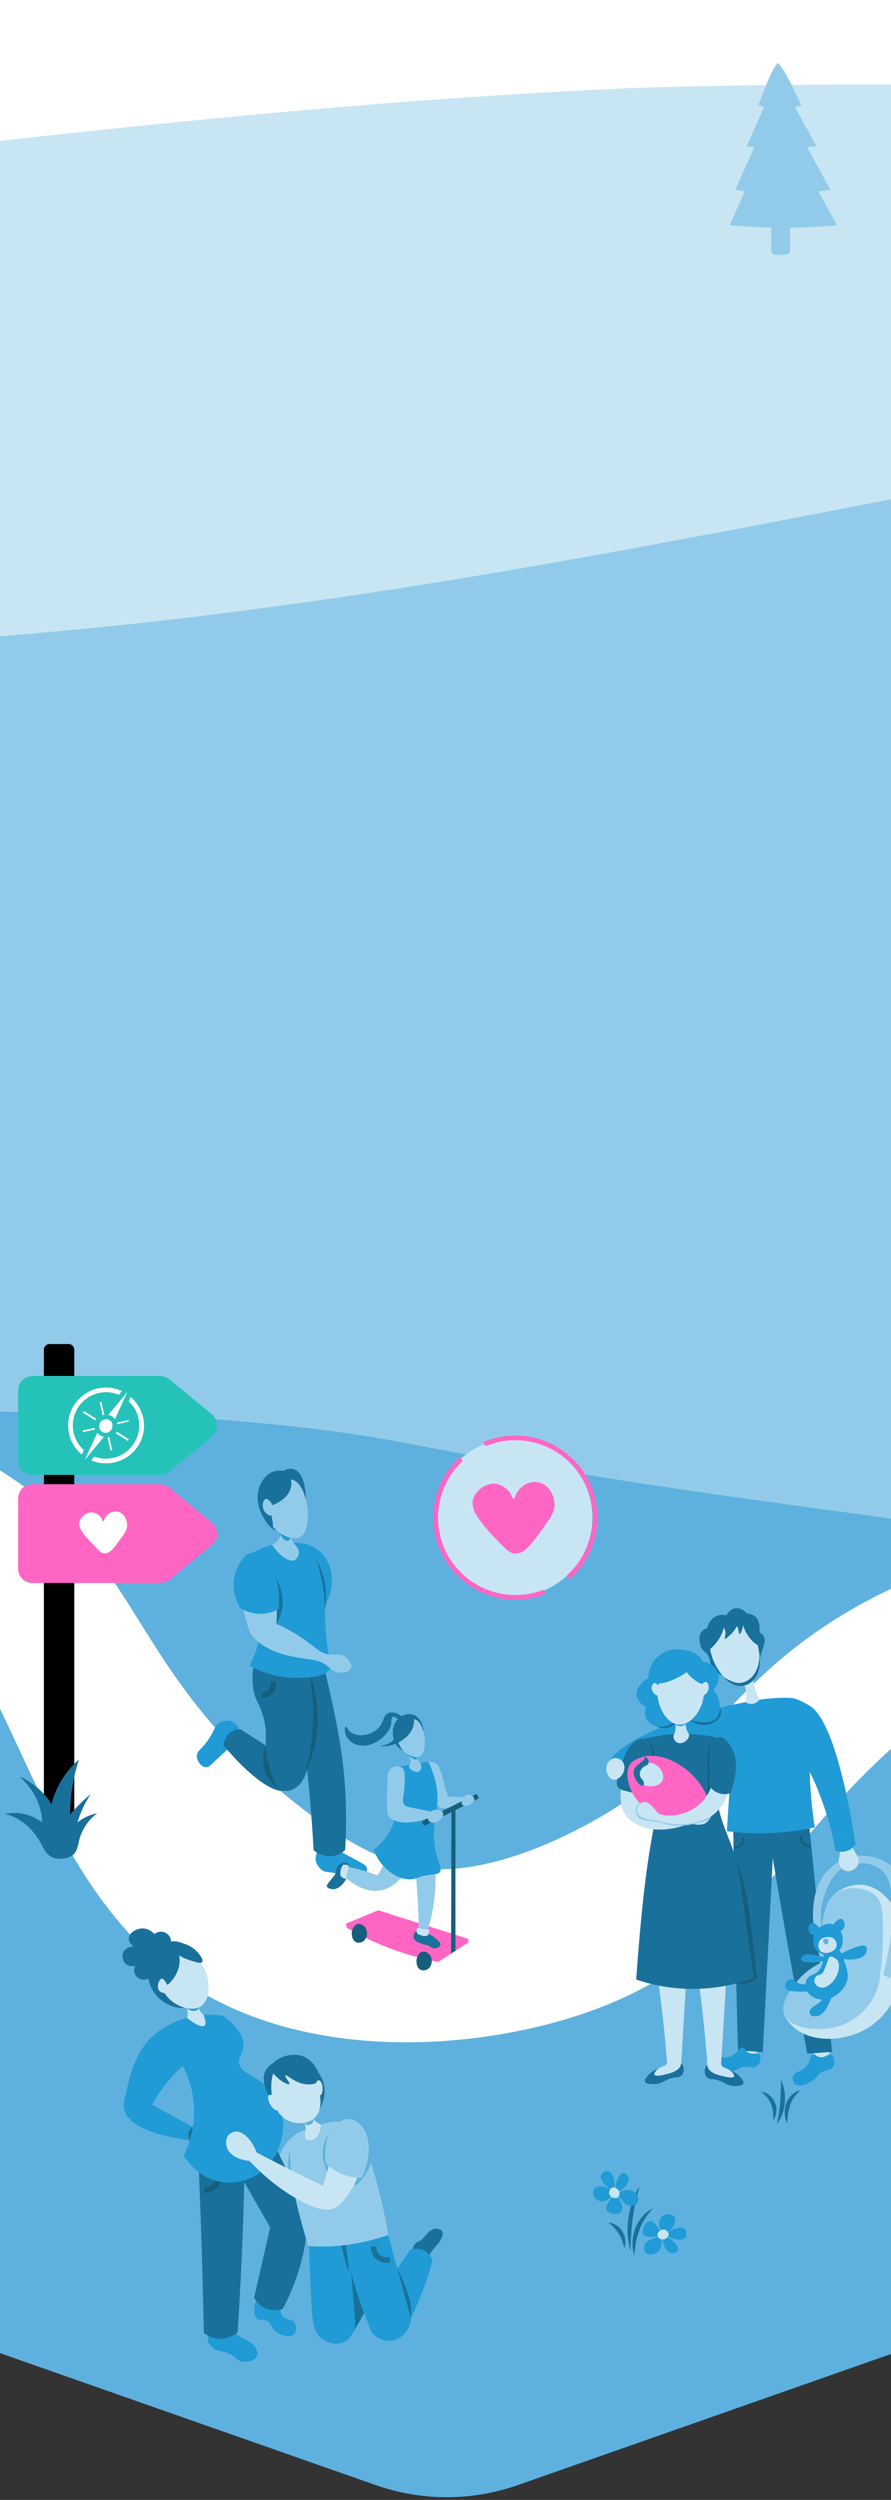 <svg width="320" height="897" viewBox="0 0 320 897" fill="none" xmlns="http://www.w3.org/2000/svg">
<rect x="0" y="0" width="320" height="897" fill="#333333" stroke="none"/>
<path d="M908.922 421.154C908.922 421.31 908.922 421.387 908.922 421.465C908.922 421.62 908.922 421.776 908.922 421.931C908.922 422.164 908.922 422.319 908.922 422.475C908.922 422.63 908.922 422.708 908.922 422.708C908.845 425.504 908.612 428.223 908.223 431.019C908.145 431.485 908.068 431.873 908.068 432.339C908.068 432.339 908.068 432.417 908.068 432.495C907.99 432.961 907.912 433.427 907.834 433.893C907.757 434.359 907.679 434.825 907.601 435.291C907.524 435.757 907.446 436.223 907.29 436.689C907.213 437.078 907.135 437.544 906.98 437.932C906.902 438.476 906.746 438.942 906.591 439.408C906.513 439.874 906.358 440.34 906.202 440.806C906.047 441.272 905.969 441.738 905.814 442.204C905.503 443.369 905.114 444.534 904.726 445.699C904.648 446.01 904.493 446.399 904.337 446.709C904.182 447.098 904.026 447.486 903.871 447.874C903.716 448.263 903.56 448.651 903.405 449.117C902.395 451.758 901.151 454.321 899.83 456.885C899.675 457.273 899.441 457.584 899.286 457.895C898.897 458.594 898.509 459.293 898.12 459.992C897.965 460.225 897.809 460.535 897.654 460.846C897.421 461.234 897.188 461.623 896.955 461.934C896.721 462.322 896.411 462.71 896.177 463.099C895.867 463.642 895.478 464.109 895.089 464.652C894.856 464.963 894.623 465.274 894.39 465.584C894.39 465.584 894.39 465.662 894.312 465.662C894.001 466.05 893.768 466.439 893.457 466.827C893.147 467.216 892.836 467.604 892.525 467.992C892.37 468.225 892.136 468.458 891.981 468.691C891.67 469.08 891.437 469.39 891.126 469.701C890.893 469.934 890.738 470.167 890.504 470.4C890.271 470.633 890.116 470.866 889.883 471.099C889.65 471.332 889.416 471.643 889.183 471.876C888.484 472.653 887.784 473.352 887.007 474.051C886.696 474.362 886.463 474.595 886.152 474.905C884.598 476.381 882.966 477.857 881.179 479.255C880.868 479.566 880.479 479.799 880.168 480.032C880.168 480.032 880.091 480.11 880.013 480.11C879.625 480.42 879.314 480.653 878.925 480.964C878.614 481.197 878.226 481.43 877.915 481.741C877.682 481.896 877.448 482.129 877.138 482.284C876.827 482.44 876.594 482.673 876.283 482.906C875.894 483.217 875.506 483.45 875.039 483.683C874.029 484.304 872.941 485.003 871.931 485.625C871.542 485.858 871.154 486.013 870.843 486.246C870.454 486.479 870.066 486.712 869.677 486.867C869.444 487.023 869.133 487.178 868.822 487.333C868.512 487.489 868.201 487.644 867.968 487.799C867.501 488.032 866.957 488.265 866.491 488.576C865.558 489.042 864.548 489.508 863.538 489.974C861.44 490.906 859.186 491.761 856.932 492.615L186.112 726.65C169.481 732.476 151.374 732.476 134.821 726.65L-535.922 492.149C-536.621 491.916 -537.321 491.683 -538.02 491.372C-538.564 491.139 -539.108 490.984 -539.652 490.751C-540.041 490.596 -540.352 490.44 -540.662 490.363C-541.129 490.13 -541.595 489.974 -542.139 489.741C-542.761 489.508 -543.382 489.198 -543.926 488.965C-545.247 488.343 -546.491 487.722 -547.734 487.1C-548.201 486.867 -548.667 486.557 -549.211 486.324C-549.91 485.935 -550.61 485.547 -551.231 485.158C-551.698 484.848 -552.242 484.537 -552.708 484.226C-553.563 483.683 -554.418 483.139 -555.272 482.595C-555.661 482.362 -555.972 482.129 -556.36 481.896C-556.516 481.818 -556.594 481.741 -556.749 481.663C-557.06 481.43 -557.371 481.197 -557.682 481.042C-557.992 480.809 -558.303 480.576 -558.614 480.343C-558.925 480.11 -559.236 479.877 -559.547 479.644C-561.023 478.556 -562.344 477.391 -563.665 476.148C-563.976 475.837 -564.287 475.604 -564.598 475.294C-566.308 473.663 -567.94 472.031 -569.494 470.245C-569.805 469.856 -570.193 469.468 -570.504 469.08C-570.815 468.691 -571.204 468.225 -571.515 467.837C-571.825 467.449 -572.214 466.982 -572.525 466.594C-573.146 465.74 -573.846 464.885 -574.39 464.031C-574.701 463.565 -575.012 463.176 -575.322 462.71C-576.333 461.235 -577.265 459.759 -578.12 458.205C-578.276 457.895 -578.431 457.584 -578.586 457.273C-579.053 456.341 -579.597 455.409 -580.063 454.477C-580.218 454.088 -580.452 453.7 -580.607 453.312C-581.384 451.68 -582.084 450.049 -582.783 448.418C-583.094 447.641 -583.405 446.865 -583.638 446.088C-584.026 445 -584.415 443.835 -584.726 442.748C-584.881 442.204 -585.037 441.66 -585.192 441.117C-585.27 440.728 -585.425 440.262 -585.581 439.796C-585.658 439.563 -585.658 439.408 -585.736 439.175C-585.969 438.243 -586.202 437.388 -586.358 436.456C-586.435 435.99 -586.513 435.524 -586.669 435.058C-586.746 434.67 -586.824 434.281 -586.902 433.893C-586.979 433.505 -587.057 433.116 -587.135 432.728C-587.213 432.339 -587.213 432.029 -587.29 431.718C-587.29 431.485 -587.368 431.174 -587.368 430.941C-587.523 430.009 -587.601 428.999 -587.757 428.067C-587.834 427.446 -587.912 426.747 -587.912 426.125C-587.99 425.659 -587.99 425.193 -587.99 424.727C-588.067 424.184 -588.067 423.64 -588.067 423.096C-588.067 422.708 -588.067 422.319 -588.067 421.931C-588.067 421.698 -588.067 421.387 -588.067 421.154C-588.223 413.076 -587.135 404.92 -584.959 397.153V0H908.689V410.901H908.378C908.689 413.464 908.845 416.028 908.845 418.591C909 419.445 909 420.3 908.922 421.154Z" fill="white"/>
<path d="M909 345.662C909 347.371 909 348.226 909 348.459C909 348.614 909 348.769 909 348.925C909 349.158 909 349.313 909 349.469C909 349.624 909 349.702 909 349.702C908.922 352.498 908.689 355.216 908.301 358.013C908.223 358.479 908.145 358.867 908.145 359.333C908.145 359.333 908.145 359.411 908.145 359.489C908.068 359.955 907.99 360.421 907.912 360.887C907.834 361.353 907.757 361.819 907.679 362.285C907.601 362.751 907.524 363.217 907.368 363.683C907.29 364.071 907.213 364.538 907.057 364.926C906.979 365.47 906.824 365.936 906.669 366.402C906.591 366.868 906.436 367.334 906.28 367.8C906.125 368.266 906.047 368.732 905.892 369.198C905.581 370.363 905.192 371.528 904.804 372.693C904.726 373.004 904.57 373.392 904.415 373.703C904.26 374.092 904.104 374.48 903.949 374.868C903.793 375.257 903.638 375.645 903.482 376.111C902.472 378.752 901.229 381.315 899.908 383.879C899.752 384.267 899.519 384.578 899.364 384.888C898.975 385.587 898.587 386.286 898.198 386.986C898.042 387.219 897.887 387.529 897.732 387.84C897.499 388.228 897.265 388.617 897.032 388.927C896.799 389.316 896.488 389.704 896.255 390.093C895.944 390.636 895.556 391.102 895.167 391.646C894.934 391.957 894.701 392.267 894.468 392.578C894.468 392.578 894.468 392.656 894.39 392.656C894.079 393.044 893.846 393.433 893.535 393.821C893.224 394.209 892.913 394.598 892.603 394.986C892.447 395.219 892.214 395.452 892.059 395.685C891.748 396.074 891.515 396.384 891.204 396.695C890.971 396.928 890.815 397.161 890.582 397.394C890.349 397.627 890.193 397.86 889.96 398.093C889.727 398.326 889.494 398.637 889.261 398.87C888.562 399.647 887.862 400.346 887.085 401.045C886.774 401.355 886.541 401.589 886.23 401.899C884.676 403.375 883.044 404.851 881.256 406.249C880.946 406.56 880.557 406.793 880.246 407.026C880.246 407.026 880.169 407.103 880.091 407.103C879.702 407.414 879.391 407.647 879.003 407.958C878.692 408.191 878.303 408.424 877.993 408.735C877.759 408.89 877.526 409.123 877.215 409.278C876.905 409.434 876.671 409.667 876.361 409.9C875.972 410.21 875.583 410.443 875.117 410.676C874.107 411.298 873.019 411.997 872.009 412.618C871.62 412.851 871.231 413.007 870.921 413.24C870.532 413.473 870.143 413.706 869.755 413.861C869.522 414.017 869.211 414.172 868.9 414.327C868.589 414.483 868.278 414.638 868.045 414.793C867.579 415.026 867.035 415.259 866.569 415.57C865.636 416.036 864.626 416.502 863.616 416.968C861.517 417.9 859.264 418.755 857.01 419.609L186.112 653.722C169.481 659.547 151.374 659.547 134.821 653.722L-535.922 419.221C-536.621 418.988 -537.321 418.755 -538.02 418.444C-538.564 418.211 -539.108 418.056 -539.652 417.823C-540.041 417.667 -540.352 417.512 -540.662 417.434C-541.129 417.201 -541.595 417.046 -542.139 416.813C-542.761 416.58 -543.382 416.269 -543.926 416.036C-545.247 415.415 -546.491 414.793 -547.734 414.172C-548.201 413.939 -548.667 413.628 -549.211 413.395C-549.91 413.007 -550.61 412.618 -551.231 412.23C-551.698 411.919 -552.242 411.609 -552.708 411.298C-553.563 410.754 -554.418 410.21 -555.272 409.667C-555.661 409.434 -555.972 409.201 -556.36 408.968C-556.516 408.89 -556.594 408.812 -556.749 408.735C-557.06 408.502 -557.371 408.269 -557.682 408.113C-557.992 407.88 -558.303 407.647 -558.614 407.414C-558.925 407.181 -559.236 406.948 -559.547 406.715C-561.023 405.628 -562.344 404.462 -563.665 403.22C-563.976 402.909 -564.287 402.676 -564.598 402.365C-566.308 400.734 -567.94 399.103 -569.494 397.316C-569.805 396.928 -570.193 396.54 -570.504 396.151C-570.815 395.763 -571.204 395.297 -571.515 394.908C-571.825 394.52 -572.214 394.054 -572.525 393.666C-573.146 392.811 -573.846 391.957 -574.39 391.102C-574.701 390.636 -575.012 390.248 -575.322 389.782C-576.333 388.306 -577.265 386.83 -578.12 385.277C-578.276 384.966 -578.431 384.655 -578.586 384.345C-579.053 383.413 -579.597 382.48 -580.063 381.548C-580.218 381.16 -580.452 380.772 -580.607 380.383C-581.384 378.752 -582.084 377.121 -582.783 375.49C-583.094 374.713 -583.405 373.936 -583.638 373.159C-584.026 372.072 -584.415 370.907 -584.726 369.819C-584.881 369.276 -585.037 368.732 -585.192 368.188C-585.27 367.8 -585.425 367.334 -585.581 366.868C-585.658 366.635 -585.658 366.479 -585.736 366.246C-585.969 365.314 -586.202 364.46 -586.358 363.528C-586.435 363.062 -586.513 362.596 -586.669 362.13C-586.746 361.741 -586.824 361.353 -586.902 360.964C-586.979 360.576 -587.057 360.188 -587.135 359.799C-587.213 359.411 -587.213 359.1 -587.29 358.79C-587.29 358.557 -587.368 358.246 -587.368 358.013C-587.523 357.081 -587.601 356.071 -587.757 355.139C-587.834 354.517 -587.912 353.818 -587.912 353.197C-587.99 352.731 -587.99 352.265 -587.99 351.799C-588.067 351.255 -588.067 350.711 -588.067 350.168C-588.067 349.779 -588.067 349.391 -588.067 349.003C-588.067 348.769 -588.067 348.459 -588.067 348.226C-588.223 340.148 -587.135 331.992 -584.959 324.224V50.109C-573.535 50.808 -563.976 51.662 -556.749 52.284C-524.964 55.235 -500.018 59.275 -455.8 66.498C-455.722 66.498 -455.644 66.498 -455.644 66.498C-443.909 68.596 -430.387 70.926 -416.088 73.178C-415.855 73.178 -415.699 73.256 -415.466 73.256C-415.389 73.256 -415.311 73.256 -415.233 73.256C-404.198 75.043 -392.696 76.751 -381.273 78.383C-265.014 94.85 -20.45 42.574 225.979 31.622C225.979 31.622 451.192 22.845 734.301 50.187C735.233 50.264 736.244 50.342 737.176 50.497C791.809 56.167 849.005 63.158 908.689 71.78C909 275.444 909 333.234 909 345.662Z" fill="#C8E5F4"/>
<path d="M908.922 378.566C908.922 378.954 908.922 379.343 908.922 379.731C908.845 382.527 908.612 385.246 908.223 388.042C908.145 388.508 908.068 388.897 908.068 389.363C908.068 389.363 908.068 389.44 908.068 389.518C907.99 389.984 907.912 390.45 907.834 390.916C907.757 391.382 907.679 391.848 907.601 392.314C907.524 392.78 907.446 393.247 907.291 393.713C907.213 394.101 907.135 394.567 906.98 394.955C906.902 395.499 906.746 395.965 906.591 396.431C906.513 396.897 906.358 397.363 906.203 397.829C906.047 398.295 905.969 398.761 905.814 399.228C905.503 400.393 905.115 401.558 904.726 402.723C904.648 403.034 904.493 403.422 904.337 403.733C904.182 404.121 904.026 404.509 903.871 404.898C903.716 405.286 903.56 405.675 903.405 406.141C902.395 408.782 901.151 411.345 899.83 413.908C899.675 414.296 899.441 414.607 899.286 414.918C898.897 415.617 898.509 416.316 898.12 417.015C897.965 417.248 897.809 417.559 897.654 417.87C897.421 418.258 897.188 418.646 896.955 418.957C896.721 419.345 896.411 419.734 896.177 420.122C895.867 420.666 895.478 421.132 895.089 421.676C894.856 421.986 894.623 422.297 894.39 422.608C894.39 422.608 894.39 422.685 894.312 422.685C894.001 423.074 893.768 423.462 893.458 423.851C893.147 424.239 892.836 424.627 892.525 425.016C892.37 425.249 892.136 425.482 891.981 425.715C891.67 426.103 891.437 426.414 891.126 426.724C890.893 426.957 890.738 427.191 890.505 427.424C890.271 427.657 890.116 427.89 889.883 428.123C889.65 428.356 889.416 428.666 889.183 428.899C888.484 429.676 887.785 430.375 887.007 431.074C886.697 431.385 886.463 431.618 886.152 431.929C884.598 433.405 882.966 434.88 881.179 436.279C880.868 436.589 880.479 436.822 880.169 437.055C880.169 437.055 880.091 437.133 880.013 437.133C879.625 437.444 879.314 437.677 878.925 437.987C878.614 438.22 878.226 438.453 877.915 438.764C877.682 438.919 877.449 439.152 877.138 439.308C876.827 439.463 876.594 439.696 876.283 439.929C875.894 440.24 875.506 440.473 875.04 440.706C874.029 441.327 872.941 442.026 871.931 442.648C871.542 442.881 871.154 443.036 870.843 443.269C870.454 443.502 870.066 443.735 869.677 443.891C869.444 444.046 869.133 444.201 868.823 444.357C868.512 444.512 868.201 444.667 867.968 444.823C867.501 445.056 866.957 445.289 866.491 445.6C865.558 446.066 864.548 446.532 863.538 446.998C861.44 447.93 859.186 448.784 856.932 449.639L186.112 683.751C169.481 689.577 151.374 689.577 134.821 683.751L-535.922 449.25C-541.517 447.308 -546.646 444.9 -551.231 442.182C-567.551 432.55 -578.198 418.569 -583.638 402.956C-589.155 387.266 -589.388 370.099 -584.881 354.176V188.728C-567.318 192.69 -535.533 199.214 -488.827 208.846C-482.144 210.244 -475.228 211.642 -468 213.118C-466.99 213.351 -466.057 213.506 -465.047 213.739C-404.509 225.779 -333.323 228.731 -256.698 231.838C-105.779 237.974 -1.41 228.653 25.09 226.09C46.694 224.07 66.433 221.895 90.991 218.633C230.719 200.379 367.961 166.591 507.301 145.696C640.346 125.734 777.432 117.733 908.767 146.085V368.002H908.456C908.922 371.498 909.078 374.993 908.922 378.566Z" fill="#92CBEA"/>
<path d="M793.364 553.364L578.176 628.554L186.113 765.65C169.482 771.476 151.375 771.476 134.822 765.65L-233.15 637.02L-377.152 586.609C-316.225 560.277 -235.015 531.848 -142.303 517.245C-130.413 515.381 -118.29 513.75 -106.089 512.352C-81.764 509.633 -57.207 507.924 -33.349 507.147C38.303 504.74 104.203 510.021 141.506 517.012C146.091 517.867 164.586 521.517 190.62 525.867C228.234 532.237 262.272 537.052 294.523 541.402C302.683 542.49 311.231 543.655 319.391 544.82C335.556 547.072 350.01 549.092 355.45 549.791C367.34 551.345 380.008 552.665 393.374 553.753C492.847 561.908 632.886 557.636 793.364 553.364Z" fill="#5EB1DE"/>
<path d="M793.364 678.542L578.176 754.017L186.113 891.633C169.482 897.481 151.375 897.481 134.822 891.633L-233.15 762.515L-377.152 711.913C-316.225 685.481 -235.015 656.944 -142.303 642.286C-130.413 640.415 -118.29 638.777 -106.089 637.374C-81.764 634.645 -57.207 632.929 -33.349 632.15C38.303 629.733 104.203 635.035 141.506 642.052C146.091 642.91 164.586 646.574 190.62 650.94C228.234 657.334 262.272 662.168 294.523 666.534C302.683 667.626 311.231 668.796 319.391 669.965C335.556 672.226 350.01 674.253 355.45 674.955C367.34 676.515 380.008 677.84 393.374 678.932C492.847 687.118 632.886 682.83 793.364 678.542Z" fill="#5EB1DE"/>
<path d="M476.137 557.792C445.596 562.142 402.232 572.239 358.324 599.037C282.165 645.565 278.979 696.675 214.01 720.909C173.6 735.978 106.378 741.649 61.693 707.705C6.205 665.605 4.884 582.259 -46.795 555.384C-51.613 552.898 -89.615 533.79 -89.615 533.79C-109.121 525.945 -127.073 520.741 -142.305 517.323C-136.321 516.391 -130.337 515.536 -124.353 514.682C-124.353 514.682 -115.338 513.439 -106.09 512.429C-83.243 509.866 -55.421 508.235 -51.069 508.002C-23.559 513.517 -5.063 523.77 6.672 532.004C49.725 562.141 48.404 597.794 98.062 640.36C125.884 664.207 141.504 669.178 152.772 670.421C157.513 670.964 176.63 672.518 208.726 655.74C245.096 636.71 255.976 616.126 279.989 595.697C299.339 579.23 330.658 559.967 381.871 551.345C394.305 551.655 407.05 552.199 420.184 553.053C439.612 554.063 458.263 555.694 476.137 557.792Z" fill="white"/>
<path d="M24.671 658.558H17.768C16.696 658.558 15.758 657.687 15.758 656.549V484.262C15.758 483.19 16.696 482.252 17.768 482.252H24.671C25.744 482.252 26.682 483.19 26.682 484.262V656.549C26.682 657.687 25.811 658.558 24.671 658.558Z" fill="black"/>
<path d="M34.925 650.587C31.708 652.999 29.362 656.482 28.424 660.367C28.022 662.042 27.754 663.917 26.614 665.19C25.609 666.262 24.135 666.664 22.727 666.865C21.253 667.066 19.712 666.999 18.438 666.262C16.562 665.257 15.623 663.18 14.618 661.305C11.87 656.281 7.313 652.061 1.684 650.855C6.375 649.85 11.468 650.989 15.221 654.003C15.02 653.869 15.087 652.128 15.02 651.793C14.886 650.989 14.752 650.252 14.551 649.515C14.149 647.975 13.613 646.501 12.943 645.094C11.535 642.214 9.592 639.869 7.313 637.659C8.318 637.726 9.659 638.798 10.53 639.334C11.602 640.003 12.675 640.807 13.613 641.611C15.556 643.286 17.232 645.228 18.505 647.372C20.047 641.209 23.532 635.515 28.357 631.362C26.279 637.726 25.207 644.491 25.14 651.19C27.285 648.511 29.764 646.032 32.512 643.822C30.502 646.903 28.893 650.319 27.821 653.869C29.965 652.195 32.378 651.123 34.925 650.587Z" fill="#19719B"/>
<path d="M6.51 498.864V524.118C6.51 526.931 8.788 529.209 11.603 529.209H57.31C57.779 529.209 58.248 529.142 58.65 529.008C58.717 529.008 58.784 529.008 58.851 528.941C59.656 528.807 60.393 528.472 61.063 527.869L76.142 515.41C78.622 513.4 78.622 509.582 76.142 507.506L61.063 495.113C60.527 494.711 59.991 494.376 59.454 494.175C58.784 493.908 58.114 493.707 57.377 493.707H11.67C8.788 493.774 6.51 496.051 6.51 498.864Z" fill="#25C2BA"/>
<path d="M76.142 554.261L61.063 566.721C60.326 567.324 59.521 567.659 58.65 567.793C58.248 567.927 57.779 567.993 57.31 567.993H11.603C8.788 567.993 6.51 565.716 6.51 562.903V537.649C6.51 534.836 8.788 532.558 11.603 532.558H57.31C58.047 532.558 58.717 532.692 59.32 532.96C59.923 533.161 60.46 533.429 60.996 533.898L76.075 546.357C78.622 548.434 78.622 552.185 76.142 554.261Z" fill="#FF66C4"/>
<path d="M34.322 509.314L34.523 509.046L30.167 506.3L29.832 506.903L34.188 509.649C34.255 509.515 34.255 509.448 34.322 509.314ZM41.761 514.003C41.694 514.07 41.694 514.204 41.56 514.271L45.917 517.018L46.252 516.415L41.895 513.668C41.895 513.869 41.895 513.936 41.761 514.003ZM46.185 509.515L41.963 510.453C42.03 510.654 42.03 510.855 42.03 511.056L46.252 510.051L46.185 509.515ZM29.899 513.869L34.121 512.932C34.054 512.731 34.054 512.53 33.92 512.329L29.698 513.267L29.899 513.869ZM37.472 507.64L36.4 502.951L35.797 503.152L36.869 507.841C37.003 507.707 37.204 507.64 37.472 507.64ZM38.612 515.745L39.684 520.434L40.287 520.233L39.215 515.544C39.081 515.611 38.88 515.745 38.612 515.745ZM35.931 515.008C35.529 514.74 35.194 514.405 34.926 514.07L30.435 523.85L37.338 515.544C36.802 515.477 36.333 515.276 35.931 515.008ZM39.349 509.582C38.142 508.912 36.601 509.314 35.931 510.52C35.261 511.592 35.596 513.066 36.668 513.735C37.338 514.137 38.209 514.271 38.88 513.936C39.081 513.869 39.148 513.735 39.282 513.668C39.55 513.468 39.885 513.267 40.019 512.932C40.22 512.597 40.354 512.262 40.354 511.927C40.354 511.726 40.354 511.592 40.354 511.525C40.421 510.721 40.086 510.051 39.349 509.582ZM26.146 511.458C26.146 504.893 31.508 499.535 38.075 499.535C39.684 499.535 41.225 499.869 42.7 500.472L43.772 499.133C41.963 498.262 40.019 497.86 38.075 497.86C30.569 497.86 24.471 503.956 24.471 511.458C24.471 515.544 26.28 519.362 29.43 521.908L30.1 520.3C27.621 518.09 26.146 514.874 26.146 511.458ZM46.922 501.209L46.185 502.817C48.664 505.027 50.005 508.176 50.005 511.458C50.005 518.023 44.643 523.381 38.075 523.381C36.534 523.381 35.127 523.113 33.853 522.645L32.781 523.984C34.389 524.721 36.266 525.056 38.142 525.056C45.649 525.056 51.747 518.96 51.747 511.458C51.68 507.573 49.871 503.755 46.922 501.209Z" fill="white"/>
<path d="M40.286 508.243C40.688 508.51 41.023 508.845 41.292 509.18L45.782 499.4L38.879 507.707C39.415 507.841 39.817 507.975 40.286 508.243Z" fill="white"/>
<path d="M44.241 550.912C44.107 551.113 43.973 551.247 43.839 551.448C43.504 551.917 43.101 552.453 42.699 552.989C40.756 555.601 39.415 557.477 37.539 557.343C36.601 557.276 35.863 556.74 34.59 555.4C33.25 553.994 31.976 552.721 30.971 551.515C30.837 551.314 30.636 551.113 30.502 550.979C28.893 548.97 28.089 547.228 28.692 545.621C29.363 543.745 31.775 542.338 33.585 542.74C34.322 542.874 35.863 543.544 36.467 544.884C36.668 545.286 36.802 545.822 37.07 545.822C37.271 545.822 37.405 545.353 37.539 544.951C37.539 544.951 38.008 543.812 39.214 543.008C40.153 542.338 41.56 542.137 42.766 542.539C45.112 543.343 45.514 546.156 45.581 546.357C45.916 547.965 45.38 549.171 44.241 550.912Z" fill="white"/>
<path d="M273.461 750.577C275.559 750.81 277.502 752.441 278.357 754.539C278.823 755.548 278.901 756.713 278.823 757.801C278.668 758.888 278.357 759.898 277.657 760.753C277.735 759.665 277.735 758.733 277.58 757.801C277.502 756.869 277.269 755.937 276.958 755.082C276.647 754.228 276.181 753.451 275.559 752.674C274.937 751.975 274.316 751.276 273.461 750.577Z" fill="#19719B"/>
<path d="M280.456 746.228C281.077 747.47 281.466 748.791 281.699 750.189C281.932 751.587 282.01 752.985 281.854 754.383C281.777 755.782 281.466 757.18 280.999 758.422C280.533 759.743 279.911 760.986 279.057 762.073C279.29 760.675 279.601 759.432 279.756 758.112C279.989 756.791 280.145 755.471 280.222 754.228C280.3 752.908 280.378 751.587 280.378 750.267C280.533 748.946 280.533 747.626 280.456 746.228Z" fill="#19719B"/>
<path d="M287.449 750.034C286.594 750.888 285.817 751.665 285.195 752.519C284.573 753.374 284.107 754.383 283.796 755.316C283.097 757.335 282.864 759.51 282.708 761.84C282.164 760.753 281.853 759.588 281.853 758.423C281.776 757.257 281.931 756.015 282.32 754.85C283.097 752.519 285.117 750.5 287.449 750.034Z" fill="#19719B"/>
<path d="M271.887 731.663H267.682V737.505H271.887V731.663Z" fill="#C8E5F4"/>
<path d="M291.348 733.444C291.989 735.581 292.631 737.718 293.272 739.856C294.84 739.5 296.409 739.072 297.977 738.716C297.763 736.863 297.62 735.011 297.407 733.159C295.339 733.159 293.344 733.301 291.348 733.444Z" fill="#C8E5F4"/>
<path d="M263.262 651.725C263.333 656.213 263.404 660.702 263.476 665.261C263.832 688.844 264.402 712.355 265.044 735.653C268.038 735.866 270.96 736.08 273.954 736.365C275.38 708.721 276.805 681.078 278.231 653.434C273.241 652.793 268.251 652.295 263.262 651.725Z" fill="#19719B"/>
<path d="M275.451 654.218C276.164 658.636 276.948 663.124 277.661 667.541C281.581 690.839 285.716 713.923 289.921 736.864C292.915 736.65 295.838 736.436 298.831 736.223C296.051 708.722 293.271 681.149 290.491 653.648C285.502 653.791 280.441 654.005 275.451 654.218Z" fill="#19719B"/>
<path d="M260.981 661.272C262.193 661.058 264.331 666.971 265.614 670.605C267.895 677.088 268.822 682.574 270.747 699.602C271.245 703.877 271.602 707.439 271.887 709.862C271.174 710.432 269.535 711.572 267.182 711.856C266.113 711.999 265.115 711.856 264.402 711.714C259.342 671.602 259.484 661.557 260.981 661.272Z" fill="#155F7C"/>
<path d="M284.79 744.986C285.36 743.133 287.712 743.703 289.566 741.423C291.205 739.5 290.849 737.505 292.132 737.22C293.058 737.006 293.272 738.075 294.769 738.146C296.551 738.289 297.407 736.792 298.547 737.291C299.189 737.576 299.402 738.289 299.545 738.716C299.901 739.785 299.616 741.067 298.975 741.851C298.191 742.848 297.264 742.563 295.696 743.205C293.7 744.131 293.914 745.128 291.847 746.553C290.279 747.622 287.142 749.047 285.574 747.836C284.861 747.194 284.505 745.983 284.79 744.986Z" fill="#209BD6"/>
<path d="M257.062 739.072C258.274 737.576 260.27 738.93 262.836 737.647C265.117 736.507 265.544 734.513 266.828 734.726C267.754 734.869 267.612 735.937 268.895 736.579C270.534 737.362 271.888 736.294 272.744 737.22C273.243 737.719 273.172 738.502 273.1 738.93C273.029 740.07 272.316 741.138 271.389 741.566C270.249 742.136 269.536 741.566 267.825 741.566C265.616 741.637 265.402 742.706 262.978 743.205C261.125 743.632 257.632 743.703 256.706 741.993C256.349 741.138 256.42 739.856 257.062 739.072Z" fill="#209BD6"/>
<path d="M307.6 669.892C307.528 669.964 306.174 671.673 304.178 671.388C302.539 671.103 301.612 669.75 301.327 668.752C301.042 667.755 301.327 667.114 301.541 665.903C301.612 665.475 301.683 664.976 301.683 664.406C302.467 664.478 303.537 664.406 304.606 663.979C305.319 663.694 305.889 663.266 306.245 662.91C306.459 663.409 306.744 663.979 307.101 664.691C307.742 665.76 308.099 666.045 308.313 666.971C308.384 667.256 308.598 668.681 307.6 669.892Z" fill="#C8E5F4"/>
<path d="M218.498 632.274C218.427 632.203 220.494 629.781 220.494 629.781C221.991 627.928 232.754 619.521 256.918 613.18C261.552 611.969 264.688 611.328 267.753 610.758C272.244 609.903 274.311 609.618 275.166 609.547C278.231 609.262 281.011 609.119 283.506 609.191C284.148 609.618 285.146 610.33 286.144 611.47C291.418 617.099 290.563 624.865 290.777 634.483C290.848 639.684 291.276 646.88 292.63 655.714C287.569 656.783 281.368 657.638 274.24 657.78C269.321 657.852 264.902 657.567 261.053 657.068C261.552 648.59 262.051 641.465 262.55 634.91C262.764 632.132 263.12 626.931 260.554 625.435C259.841 625.007 259.128 625.007 257.631 625.078C252.998 625.221 250.717 625.292 248.864 625.648C239.098 627.643 223.488 639.114 219.71 635.694C218.64 634.768 218.498 633.129 218.498 632.274Z" fill="#209BD6"/>
<path d="M266.258 602.778C266.757 603.419 267.683 604.844 267.969 606.839C268.254 608.549 267.897 609.974 267.683 610.687C267.969 610.9 268.753 611.399 269.751 611.399C271.604 611.47 272.816 609.903 272.887 609.76C272.317 608.834 271.746 607.623 271.247 606.056C270.606 604.061 270.463 602.351 270.463 601.068C269.038 601.71 267.683 602.208 266.258 602.778Z" fill="#C8E5F4"/>
<path d="M271.816 598.432C272.885 596.936 272.173 596.936 273.883 591.664C274.525 589.74 275.024 588.529 274.382 587.247C273.955 586.392 273.242 585.964 272.743 585.751C272.814 585.181 272.885 584.326 272.743 583.328C272.6 582.473 272.458 581.405 271.674 580.478C270.462 579.053 268.609 578.911 268.181 578.911C267.967 578.626 267.539 578.198 266.969 577.771C266.613 577.557 265.543 576.916 264.189 577.059C262.906 577.201 262.122 577.985 261.837 578.27C261.338 578.768 261.053 579.267 260.91 579.623C260.34 579.481 259.342 579.267 258.13 579.552C258.13 579.552 256.063 580.051 254.78 582.117C254.709 582.26 254.637 582.402 254.566 582.473C254.424 582.83 254.352 583.043 254.281 583.257C254.21 583.471 254.067 583.827 253.853 584.254C252.713 584.611 252.214 585.252 251.929 585.537C250.86 586.962 251.216 588.743 251.359 589.598C251.43 590.025 251.572 590.738 252.071 591.522C252.713 592.59 253.354 592.804 253.996 593.588C254.994 594.799 254.923 595.939 255.208 596.865C256.063 600.142 261.979 603.633 266.969 602.137C269.749 601.211 271.389 599.002 271.816 598.432Z" fill="#19719B"/>
<path d="M257.205 610.687C258.274 611.613 259.272 613.465 258.844 615.175C258.274 617.597 255.209 618.595 254.852 618.666C252.358 619.379 249.934 618.452 249.791 618.381C248.722 617.954 248.152 617.455 246.869 617.312C246.655 617.312 245.8 617.241 244.588 617.526C242.307 618.096 241.879 619.236 240.311 619.806C238.315 620.519 235.606 619.877 235.321 618.951C234.466 616.244 251.93 606.198 257.205 610.687Z" fill="#19719B"/>
<path d="M272.885 596.936C272.743 599.216 272.101 601.71 270.105 603.348C269.749 603.633 268.181 604.987 266.113 604.987C263.975 604.987 261.837 603.633 259.912 601.639C256.063 597.506 253.568 590.524 255.706 586.036C256.419 584.611 257.845 582.901 259.912 581.975C260.126 581.903 263.262 580.55 266.541 581.975C270.747 583.827 271.816 588.743 272.315 591.165C272.457 591.949 273.028 594.371 272.885 596.936Z" fill="#C8E5F4"/>
<path d="M266.471 581.191C266.685 582.545 267.112 584.611 268.467 586.606C269.678 588.529 271.888 590.667 272.672 590.239C273.385 589.812 272.815 587.176 271.745 585.252C270.106 582.687 267.611 581.547 266.471 581.191Z" fill="#19719B"/>
<path d="M254.425 592.163C255.423 591.45 256.92 590.096 258.203 588.102C259.201 586.534 259.7 585.038 259.985 583.969C260.127 584.254 260.341 584.682 260.484 585.181C260.769 586.677 260.056 587.888 260.341 588.03C260.413 588.102 260.555 588.102 261.482 587.318C262.551 586.392 263.121 585.822 263.834 584.824C264.404 583.969 264.476 583.613 264.689 583.613C265.26 583.684 265.188 586.249 265.616 586.32C266.115 586.392 267.826 582.188 266.258 580.763C265.331 579.908 263.691 580.336 261.696 580.906C260.484 581.262 258.773 581.689 257.347 582.901C253.641 585.964 254.354 591.664 254.425 592.163Z" fill="#19719B"/>
<path d="M272.884 596.936C272.742 599.216 272.029 601.71 270.104 603.349C269.748 603.634 268.18 604.987 266.041 604.987C263.903 604.987 261.622 603.634 259.697 601.639C260.268 601.995 260.98 602.422 261.907 602.85C263.333 603.491 264.402 603.99 265.827 603.847C268.037 603.705 269.534 602.209 269.962 601.781C273.383 598.361 272.67 592.377 272.813 592.448C272.813 592.448 272.884 593.16 272.884 596.936Z" fill="#19719B"/>
<path d="M307.244 661.77C307.03 662.055 306.745 662.412 306.246 662.839C305.605 661.272 305.676 660.345 304.892 659.918C304.322 659.562 303.252 659.419 301.257 660.63C301.613 662.127 301.756 663.409 301.684 664.406C300.9 664.335 300.33 664.121 300.045 664.05C299.118 657.994 297.051 650.585 293.772 642.32C292.774 639.827 291.776 637.618 290.778 635.766C289.566 633.486 288.426 631.562 287.285 629.995C287.285 629.995 281.726 622.229 281.512 611.827C281.512 611.328 281.512 610.259 282.225 609.689C282.51 609.476 282.795 609.333 283.151 609.262C285.361 608.834 289.281 611.186 290.707 611.969C300.187 617.598 305.89 652.793 307.244 661.77Z" fill="#209BD6"/>
<path d="M290.848 662.839C290.492 662.839 289.209 662.696 288.211 661.628C287.142 660.488 287.284 659.063 287.355 658.635L288.139 658.778C288.139 658.991 287.997 660.131 288.852 661.129C289.636 661.984 290.634 662.055 290.919 662.055L290.848 662.839Z" fill="#155F7C"/>
<path d="M263.691 663.48V662.697C263.977 662.697 264.974 662.625 265.759 661.77C266.614 660.844 266.471 659.633 266.471 659.419L267.255 659.277C267.327 659.562 267.469 661.058 266.4 662.269C265.331 663.338 264.048 663.409 263.691 663.48Z" fill="#155F7C"/>
<path d="M306.246 662.91C305.818 663.267 305.248 663.694 304.606 663.979C303.537 664.407 302.539 664.478 301.684 664.407C301.684 663.409 301.612 662.127 301.256 660.631C303.252 659.491 304.321 659.633 304.891 659.918C305.747 660.417 305.675 661.272 306.246 662.91Z" fill="#209BD6"/>
<path d="M248.651 602.351C249.792 602.707 252.857 599.358 252.358 596.509C251.787 593.303 246.798 591.878 243.733 591.806C242.735 591.806 239.242 591.735 236.319 594.371C232.898 597.364 232.827 601.567 232.827 602.208C232.185 602.493 231.187 603.063 230.26 604.132C229.69 604.773 228.478 606.198 228.621 607.979C228.692 609.832 230.047 611.47 231.971 612.396C231.829 612.753 231.116 614.819 232.185 616.885C233.254 618.737 235.179 619.307 235.678 619.45C238.6 620.234 242.022 618.666 244.517 615.531C246.156 616.6 248.58 617.669 251.574 617.882C253.427 618.025 255.565 618.167 257.062 616.742C258.416 615.46 258.488 613.536 258.559 612.61C258.702 609.475 256.848 607.124 256.207 606.412C256.492 606.127 258.773 603.491 258.06 600.641C257.062 596.794 251.217 594.941 249.079 596.722C247.368 598.076 247.653 601.995 248.651 602.351Z" fill="#209BD6"/>
<path d="M237.317 689.912C233.397 693.261 234.894 700.386 236.533 711.856C237.531 718.838 238.743 728.884 239.67 741.423C241.309 741.423 242.949 741.423 244.588 741.423C245.657 723.968 246.655 706.441 247.724 688.986C244.517 688.06 240.097 687.49 237.317 689.912Z" fill="#C8E5F4"/>
<path d="M251.716 689.271C247.795 692.62 249.292 699.744 250.932 711.215C251.93 718.197 253.142 728.243 254.068 740.782C255.708 740.782 257.347 740.782 258.987 740.782C260.056 723.327 261.054 705.8 262.123 688.345C258.915 687.49 254.496 686.92 251.716 689.271Z" fill="#C8E5F4"/>
<path d="M227.837 626.218C227.837 626.218 227.909 626.147 227.98 626.076C229.192 624.437 231.116 623.938 232.328 623.653C241.381 621.658 246.513 622.086 246.513 622.086C254.924 622.727 259.914 623.155 261.411 626.218C262.836 629.21 259.13 631.134 257.776 637.76C256.136 645.597 259.201 653.22 261.696 659.633C262.48 661.556 264.262 665.902 265.403 672.101C265.617 673.383 265.759 674.309 265.83 674.665C266.329 678.228 268.111 691.195 270.749 709.719C266.044 711.428 258.56 713.566 249.222 713.637C240.312 713.708 233.112 711.856 228.479 710.289C230.19 686.35 232.043 670.818 233.968 660.203C235.179 653.434 235.964 649.017 234.324 643.175C231.758 634.625 225.699 629.495 227.837 626.218Z" fill="#19719B"/>
<path d="M242.094 616.458C242.379 617.099 242.735 618.096 242.664 619.521C242.664 621.16 242.094 622.371 241.809 622.941C241.809 623.155 242.022 624.58 243.163 625.221C244.517 625.933 246.228 625.078 247.012 623.938C247.369 623.368 247.511 622.727 247.511 622.371C247.155 621.872 246.798 621.231 246.513 620.305C246.014 618.666 246.228 617.312 246.442 616.6C244.945 616.529 243.519 616.529 242.094 616.458Z" fill="#C8E5F4"/>
<path d="M242.307 616.03C241.666 616.885 242.45 618.381 242.521 618.595C242.664 618.737 243.519 619.521 244.731 619.307C246.085 619.094 247.012 617.74 246.798 616.885C246.513 615.531 243.234 614.748 242.307 616.03Z" fill="#209BD6"/>
<path d="M240.952 597.72C235.891 600.641 236.105 607.623 236.105 607.908C236.319 612.61 239.455 618.524 243.803 618.809C248.508 619.094 252.998 612.61 252.785 606.911C252.642 602.493 249.648 597.292 245.443 596.651C243.304 596.366 241.593 597.364 240.952 597.72Z" fill="#C8E5F4"/>
<path d="M249.72 596.224C250.147 597.791 246.726 600 245.443 600.784C241.95 602.992 236.39 605.058 235.178 603.42C234.252 602.208 236.034 599.359 237.103 598.147C239.241 595.583 242.235 595.084 243.304 594.941C245.585 594.585 249.292 594.799 249.72 596.224Z" fill="#209BD6"/>
<path d="M246.085 597.007C245.444 599.643 248.224 601.852 249.15 602.564C250.22 603.419 252.786 605.058 253.855 604.203C254.853 603.419 254.14 601.14 253.855 600.213C253.142 597.791 250.932 593.944 248.58 594.371C247.297 594.514 246.37 595.796 246.085 597.007Z" fill="#209BD6"/>
<path d="M251.36 605.913C251.574 604.559 252.928 603.277 253.712 603.562C254.425 603.776 254.71 605.201 254.425 606.198C254.14 607.409 252.999 608.621 252.215 608.407C251.502 608.264 251.217 606.911 251.36 605.913Z" fill="#C8E5F4"/>
<path d="M236.677 605.414C236.463 604.844 235.75 603.847 235.037 603.918C234.467 603.989 234.11 604.773 234.039 605.343C233.825 606.911 235.607 608.62 236.391 608.335C237.033 608.193 237.175 606.554 236.677 605.414Z" fill="#C8E5F4"/>
<path d="M228.908 625.72C226.555 625.72 224.845 632.987 224.417 634.91C223.205 639.898 221.495 646.737 224.773 651.368C228.551 656.712 238.317 658.279 248.082 654.076C248.581 654.289 249.365 654.646 250.435 654.717C251.076 654.717 252.787 654.859 253.999 653.719C254.64 653.149 255.567 651.867 255.139 651.012C254.498 649.587 250.934 650.228 250.72 650.3C249.294 650.585 248.225 651.155 247.583 651.653C240.241 651.582 235.537 650.3 233.042 649.373C232.044 649.017 231.189 648.661 230.618 647.735C228.979 645.17 232.614 641.964 233.185 636.763C233.826 631.348 230.975 625.72 228.908 625.72Z" fill="#C8E5F4"/>
<path d="M232.543 625.149C233.826 625.149 234.681 627.999 235.109 629.353C236.036 632.203 236.891 637.333 235.679 637.831C234.182 638.401 228.907 631.989 230.476 627.501C230.832 626.503 231.616 625.149 232.543 625.149Z" fill="#155F7C"/>
<path d="M232.257 624.508C232.114 624.366 231.33 623.867 230.261 623.867C229.905 623.867 228.55 623.938 226.626 626.147C225.2 627.786 224.559 629.353 223.703 631.847C221.85 637.19 220.923 639.898 221.921 641.251C222.563 642.106 223.632 642.391 225.77 642.89C228.835 643.674 231.188 644.244 232.97 643.246C236.534 641.18 235.179 634.127 233.968 627.643C233.754 626.717 233.397 625.363 232.257 624.508Z" fill="#19719B"/>
<path d="M230.474 630.493C227.908 631.277 226.768 632.417 226.482 632.844C224.059 636.05 226.126 640.966 226.625 642.249C228.478 646.666 231.971 649.088 233.539 650.015C241.38 654.646 252.856 653.292 254.567 649.017C254.852 648.234 254.781 647.307 254.14 645.312C250.861 635.694 238.814 627.928 230.474 630.493Z" fill="#FF66C4"/>
<path d="M230.761 632.986C230.404 633.2 228.836 633.913 228.409 635.622C227.981 637.404 229.121 639.042 230.191 639.897C232.543 641.678 236.962 641.18 237.96 638.757C238.673 637.047 237.604 634.625 235.893 633.485C234.467 632.345 232.4 632.131 230.761 632.986Z" fill="#C8E5F4"/>
<path d="M231.259 639.897C231.259 640.04 231.259 640.538 230.903 640.681C230.332 640.966 229.192 639.897 228.55 638.9C227.909 637.974 227.053 635.907 227.909 634.483C228.336 633.841 229.192 633.129 230.831 631.846C231.045 631.704 231.402 631.419 231.473 630.991C231.473 630.706 231.402 630.564 231.473 630.493C231.615 630.35 232.257 630.635 232.613 631.134C232.898 631.49 233.041 632.131 232.898 632.701C232.542 633.699 231.402 633.414 230.546 634.554C230.475 634.625 229.548 635.765 229.833 637.047C230.047 638.33 231.33 638.686 231.259 639.897Z" fill="#19719B"/>
<path d="M258.275 624.01C257.277 623.654 256.065 625.007 255.709 625.435C253.642 627.643 254.283 630.564 254.212 637.19C254.212 638.686 254.141 641.038 253.855 643.816C253.927 644.386 254.141 645.241 254.925 645.882C255.139 646.096 255.566 646.381 255.851 646.381C257.99 646.452 261.696 625.15 258.275 624.01Z" fill="#155F7C"/>
<path d="M231.186 647.093C231.044 647.022 230.83 646.879 230.474 646.879C229.547 646.879 228.905 647.734 228.692 648.019C228.549 648.376 228.121 649.302 228.406 650.442C228.406 650.442 228.549 651.154 228.977 651.795C230.046 653.22 232.256 653.149 235.107 653.577C237.887 654.004 238.386 654.432 240.453 654.788C242.591 655.215 247.225 655.571 254.709 652.935C255.279 652.223 255.85 651.297 255.565 650.869C255.066 650.157 252.499 651.724 249.078 652.365C244.017 653.363 236.96 652.437 234.75 649.658C233.467 648.304 232.683 647.877 231.186 647.093Z" fill="#92CBEA"/>
<path d="M231.117 646.595C232.329 646.381 233.47 647.378 234.325 648.233C235.18 649.017 235.537 649.658 235.822 650.014C237.747 652.508 246.657 652.009 251.86 646.808C252.217 646.452 255.923 642.605 256.28 637.261C256.565 633.058 256.565 628.427 256.565 628.427C256.565 627.429 256.494 625.506 257.563 624.722C258.347 624.223 259.416 624.508 259.487 624.508C262.624 625.435 264.406 634.697 261.768 642.462C261.055 644.6 259.844 648.233 256.351 651.012C256.351 651.012 250.15 655.999 239.742 654.218C237.747 653.862 236.535 653.22 233.755 652.935C233.398 652.935 232.329 652.793 231.046 652.223C230.191 651.796 229.193 651.368 228.836 650.442C228.337 649.088 229.549 646.88 231.117 646.595Z" fill="#C8E5F4"/>
<path d="M254.711 640.61C254.996 641.038 255.923 642.605 257.919 643.317C259.986 644.172 261.839 643.602 262.338 643.389C262.908 641.893 265.26 635.552 263.906 629.994C263.692 629.14 263.051 626.931 261.269 624.936C260.556 624.152 259.701 623.226 258.489 623.297C257.277 623.369 256.422 624.437 256.065 624.865C254.497 626.86 254.711 629.068 254.782 635.124C254.782 636.549 254.782 638.401 254.711 640.61Z" fill="#19719B"/>
<path d="M237.745 741.637C235.25 742.563 233.611 743.49 232.399 745.057C231.615 746.054 231.543 746.553 231.686 746.909C232.042 747.836 234.038 747.836 234.609 747.836C238.244 747.836 239.099 745.627 242.663 745.413C243.091 745.413 243.875 745.342 244.588 744.843C245.586 744.059 245.586 742.635 245.586 742.492C245.586 742.35 245.515 741.067 244.731 740.355C243.59 739.357 241.594 740.141 237.745 741.637Z" fill="#19719B"/>
<path d="M239.956 738.787C239.599 739.5 239.884 739.642 239.599 740.283C238.815 741.708 237.104 741.281 235.679 742.92C235.465 743.205 234.823 743.917 235.037 744.416C235.394 745.128 237.746 744.629 238.601 744.416C240.668 743.917 243.591 743.276 244.446 741.138C244.803 740.141 244.731 739.072 244.66 738.93C244.589 738.217 244.518 737.505 244.019 737.149C243.021 736.436 240.74 737.291 239.956 738.787Z" fill="#C8E5F4"/>
<path d="M260.911 742.278C263.406 743.204 265.046 744.131 266.257 745.698C267.041 746.695 267.113 747.194 266.97 747.55C266.614 748.477 264.618 748.477 264.048 748.477C260.412 748.477 259.557 746.268 255.993 746.054C255.565 746.054 254.781 745.983 254.068 745.484C253.07 744.701 253.07 743.276 253.07 743.133C253.07 742.991 253.142 741.708 253.926 740.996C255.066 739.998 257.062 740.782 260.911 742.278Z" fill="#19719B"/>
<path d="M258.702 739.428C259.059 740.141 258.773 740.283 259.059 740.924C259.843 742.349 261.553 741.922 262.979 743.56C263.193 743.845 263.834 744.558 263.621 745.057C263.264 745.769 260.912 745.27 260.057 745.057C257.989 744.558 255.067 743.917 254.211 741.779C253.855 740.782 253.926 739.713 253.998 739.571C254.069 738.858 254.14 738.146 254.639 737.79C255.637 737.077 257.918 738.003 258.702 739.428Z" fill="#C8E5F4"/>
<path d="M218 633.2C218.071 632.986 218.784 631.134 220.637 630.849C221.849 630.706 222.989 631.276 223.631 632.131C224.914 633.77 224.13 636.477 222.562 637.76C222.277 637.974 221.279 638.829 220.138 638.544C218.356 638.116 217.216 635.266 218 633.2Z" fill="#C8E5F4"/>
<path d="M299.76 679.582C300.829 678.727 304.963 675.592 310.309 676.376C314.301 676.946 316.938 679.368 318.079 680.579C327.203 689.485 323.853 705.943 322.926 710.431C321.786 716.06 320.146 718.91 319.576 719.836C315.655 726.177 309.739 728.813 307.957 729.525C301.114 732.304 290.778 732.874 284.577 726.96C283.009 725.464 282.082 723.897 281.512 722.757C282.153 722.614 283.08 722.329 284.149 721.902C292.418 718.411 295.91 709.719 297.692 705.159C301.898 694.543 300.758 684.711 299.76 679.582Z" fill="#C8E5F4"/>
<path d="M294.486 704.589C294.13 700.956 294.058 695.683 295.341 689.627C296.411 684.569 297.123 681.648 299.761 679.653C303.966 676.447 311.166 676.874 314.73 680.508C317.011 682.859 317.082 686.706 317.082 694.33C317.082 699.744 316.654 704.304 316.227 707.51C314.231 708.223 310.025 709.434 304.751 708.65C299.761 707.938 296.197 705.8 294.486 704.589Z" fill="#92CBEA"/>
<path d="M295.697 703.877C293.416 704.874 289.139 707.083 285.718 711.572C283.793 714.065 280.158 718.91 281.583 722.757C283.579 727.958 294.556 729.526 302.469 726.604C308.527 724.325 313.517 719.052 315.37 712.783C316.083 710.432 316.155 708.437 316.155 707.012C309.312 705.943 302.469 704.946 295.697 703.877Z" fill="#92CBEA"/>
<path d="M319.576 709.862C318.792 709.434 318.008 708.935 317.224 708.508C318.935 701.811 321.572 689.343 320.004 678.371C319.647 676.162 319.006 673.241 316.654 671.104C313.161 667.969 307.387 667.826 303.182 670.035C299.261 672.101 297.764 675.806 296.624 678.585C295.127 682.289 294.628 686.137 294.77 689.699C294.77 690.554 294.842 691.338 294.913 692.193C295.483 697.821 297.265 702.523 298.263 704.946C298.548 705.801 298.833 706.442 299.047 706.941C298.263 707.439 297.479 707.867 296.624 708.366C295.697 706.086 294.913 703.806 294.271 701.597C294.271 701.526 294.271 701.455 294.2 701.455C290.707 689.343 291.278 678.371 296.41 672.172C299.831 668.111 304.037 666.687 304.037 666.687C309.953 664.692 315.87 666.687 318.364 668.254C326.205 673.027 327.702 690.269 319.576 709.862Z" fill="#92CBEA"/>
<path d="M307.6 669.892C307.528 669.964 306.174 671.673 304.178 671.388C302.539 671.103 301.612 669.75 301.327 668.752C301.042 667.755 301.327 667.114 301.541 665.903C301.612 665.475 301.683 664.976 301.683 664.406C302.467 664.478 303.537 664.406 304.606 663.979C305.319 663.694 305.889 663.266 306.245 662.91C306.459 663.409 306.744 663.979 307.101 664.691C307.742 665.76 308.099 666.045 308.313 666.971C308.384 667.256 308.598 668.681 307.6 669.892Z" fill="#C8E5F4"/>
<path d="M299.618 690.625C297.836 689.841 295.768 690.482 294.485 691.48C292.133 693.332 291.064 697.393 293.345 699.816C295.412 702.095 299.332 701.882 301.257 699.887C303.894 697.322 302.683 691.978 299.618 690.625Z" fill="#209BD6"/>
<path d="M299.047 692.549C298.549 691.765 299.404 690.269 300.117 689.556C300.402 689.271 301.4 688.274 302.255 688.559C303.253 688.915 303.752 690.839 302.968 691.979C302.113 693.332 299.618 693.404 299.047 692.549Z" fill="#209BD6"/>
<path d="M294.699 693.974C295.198 693.19 294.342 691.694 293.629 690.981C293.344 690.696 292.346 689.699 291.491 689.984C290.493 690.34 289.994 692.264 290.778 693.404C291.634 694.829 294.128 694.829 294.699 693.974Z" fill="#209BD6"/>
<path d="M300.401 698.747C301.114 699.174 301.898 699.887 302.896 702.737C304.179 706.441 304.82 708.365 304.25 710.645C303.11 714.706 298.619 717.983 294.556 717.413C294.128 717.342 291.134 716.915 289.851 714.421C289.709 714.207 288.782 712.284 289.638 710.431C290.635 708.294 292.916 708.935 294.485 706.441C295.483 704.874 295.696 702.879 295.768 702.309C295.91 700.314 295.411 699.531 295.981 698.818C296.694 697.821 298.904 697.892 300.401 698.747Z" fill="#209BD6"/>
<path d="M301.399 702.025C301.257 701.027 304.464 699.816 306.46 699.032C308.1 698.391 310.238 697.607 311.022 698.462C311.45 698.961 311.307 699.887 311.236 700.101C311.022 701.027 310.381 701.597 310.095 701.882C307.814 703.663 301.613 703.307 301.399 702.025Z" fill="#209BD6"/>
<path d="M297.264 702.88C297.264 702.524 296.408 702.31 294.769 701.954C292.417 701.384 289.423 700.6 288.068 702.025C287.997 702.096 287.498 702.666 287.641 703.165C287.783 703.663 288.567 703.948 289.637 704.02C292.916 704.447 297.335 703.663 297.264 702.88Z" fill="#209BD6"/>
<path d="M291.491 711.856C290.351 711.286 289.709 712.141 288.141 711.999C285.931 711.785 285.361 709.933 283.793 710.289C283.151 710.432 282.581 710.93 282.296 711.571C282.011 712.07 281.939 712.854 282.224 713.424C282.438 713.851 283.009 714.493 286.287 714.564C288.283 714.635 292.346 714.778 292.703 713.566C292.845 712.925 292.133 712.141 291.491 711.856Z" fill="#209BD6"/>
<path d="M297.907 714.136C296.623 713.994 296.481 717.057 293.772 718.91C292.703 719.693 291.705 719.907 291.064 721.118C290.921 721.403 290.565 722.044 290.85 722.614C291.206 723.327 292.275 723.541 292.988 723.469C295.911 723.398 297.693 719.052 298.263 717.627C299.118 715.49 298.762 714.849 298.548 714.564C298.477 714.421 298.263 714.136 297.907 714.136Z" fill="#209BD6"/>
<path d="M298.12 702.096C297.692 702.238 297.549 702.737 297.122 703.948C296.266 706.371 295.767 707.582 295.34 708.009C294.27 708.936 293.344 708.508 292.773 709.577C292.274 710.432 292.56 711.287 292.56 711.358C292.916 712.427 293.985 712.997 294.769 713.139C296.908 713.567 299.117 711.287 300.115 709.648C301.113 707.938 301.969 705.017 300.686 703.236C299.973 702.595 298.904 701.811 298.12 702.096Z" fill="#C8E5F4"/>
<path d="M297.479 695.042C297.978 695.042 298.62 695.042 299.261 695.47C300.259 696.111 300.687 697.465 300.402 698.462C299.832 700.457 296.054 701.597 294.628 700.03C293.773 699.104 293.63 697.251 294.557 696.111C295.484 695.042 296.909 695.042 297.479 695.042Z" fill="#C8E5F4"/>
<path d="M295.625 696.182C295.839 695.684 296.908 695.399 297.407 695.969C297.835 696.467 297.407 697.536 296.908 697.679C296.267 697.821 295.411 696.752 295.625 696.182Z" fill="#5EB1DE"/>
<path d="M106.229 765.786C105.031 766.684 103.16 768.255 101.737 770.649C100.764 772.295 99.791 774.69 99.491 779.404C99.192 785.539 98.743 793.845 103.758 796.987C106.079 798.409 109.897 799.007 112.068 797.287C117.683 792.797 110.196 774.54 106.229 765.786Z" fill="#92CBEA"/>
<path d="M93.278 824.223C91.481 825.196 91.331 828.039 91.331 828.638C91.331 829.461 91.257 831.032 92.23 831.93C93.203 832.753 94.026 832.08 95.524 832.603C97.545 833.352 97.245 835.222 99.341 836.793C101.138 838.14 104.282 838.814 105.63 837.467C106.528 836.494 106.603 834.549 105.78 833.426C104.881 832.08 103.534 832.753 101.962 831.481C100.315 830.059 101.138 828.638 99.641 826.617C98.144 824.747 95.224 823.176 93.278 824.223Z" fill="#209BD6"/>
<path d="M75.61 836.045C74.712 837.018 74.412 838.514 74.712 839.861C75.011 841.283 76.059 842.031 76.509 842.48C78.006 843.677 79.054 843.378 81.225 844.126C84.893 845.323 84.818 847.194 87.438 847.418C89.31 847.568 91.705 846.894 92.304 845.248C92.903 843.677 91.406 841.881 91.032 841.432C89.684 839.786 88.561 840.085 85.791 838.215C83.471 836.644 83.77 836.12 82.198 835.372C80.476 834.698 77.257 834.174 75.61 836.045Z" fill="#209BD6"/>
<path d="M95.824 765.037C98.968 770.424 102.112 776.485 105.107 783.294C107.278 788.233 109.074 792.946 110.572 797.361C110.272 801.701 109.449 807.088 107.802 812.999C106.005 819.284 103.684 824.522 101.514 828.488C100.915 828.712 98.07 829.535 95.076 828.114C92.755 826.991 91.632 825.121 91.258 824.447C93.204 816.067 95.076 807.612 97.022 799.232C92.68 791.6 88.338 784.042 83.996 776.41C87.964 772.744 91.856 768.853 95.824 765.037Z" fill="#19719B"/>
<path d="M71.119 770.948C71.419 778.655 71.718 786.362 72.017 794.069C72.541 808.51 72.916 822.876 73.215 837.092C73.814 837.541 76.135 839.337 79.578 839.187C82.722 839.038 84.744 837.392 85.343 836.868C86.166 824.148 86.84 811.128 87.289 797.81C87.663 787.484 87.888 777.308 87.963 767.356C82.348 768.554 76.734 769.751 71.119 770.948Z" fill="#19719B"/>
<path d="M55.099 707.722C53.677 709.443 53.078 710.266 51.955 710.341C50.607 710.491 48.811 709.593 48.287 707.947C47.912 706.675 48.436 705.552 48.586 705.328C48.361 705.403 46.789 705.777 45.442 704.879C44.094 703.906 43.57 701.886 44.394 700.315C45.068 699.043 46.565 698.294 48.062 698.519C47.837 698.294 46.191 697.172 46.265 695.526C46.34 693.431 48.886 692.084 50.907 691.934C53.452 691.785 55.174 693.655 55.473 693.954C55.698 693.805 56.746 692.907 58.243 693.131C59.516 693.281 60.339 694.104 60.714 694.553C62.211 696.499 61.088 699.566 60.714 700.689C59.965 702.41 59.591 702.185 55.099 707.722Z" fill="#19719B"/>
<path d="M59.666 727.176C58.019 728.074 56.746 728.972 55.848 729.72C48.661 735.631 46.79 744.386 45.143 751.494C44.544 754.188 44.245 755.609 44.469 756.582C46.341 765.561 66.328 767.731 69.472 768.105C69.697 766.608 69.922 765.112 70.146 763.69C64.981 760.847 59.816 758.004 54.65 755.235C55.923 752.841 57.645 749.998 60.115 747.005C62.735 743.862 65.355 741.468 67.526 739.672C64.906 735.482 62.286 731.292 59.666 727.176Z" fill="#209BD6"/>
<path d="M69.322 763.092C69.023 763.316 68.274 763.84 67.9 764.813C67.226 766.459 68.125 767.955 68.274 768.105C68.649 768.105 69.622 768.105 70.146 767.506C70.969 766.683 70.82 764.738 69.322 763.092Z" fill="#19719B"/>
<path d="M77.782 778.73C78.755 780.526 78.606 782.77 77.333 784.192C75.836 785.913 73.59 785.838 73.365 785.838" stroke="#155F7C" stroke-width="2" stroke-miterlimit="10"/>
<path d="M55.848 729.72C58.318 731.591 65.505 737.652 68.499 748.501C71.868 760.847 67.301 770.873 66.029 773.418C66.553 774.315 71.044 781.798 80.103 782.995C86.69 783.818 91.631 780.825 92.978 779.852C100.689 774.615 103.234 764.214 100.839 756.807C99.192 751.868 95.374 748.277 95.075 748.052C90.733 744.161 86.765 743.937 85.942 740.645C85.343 738.175 87.289 737.128 87.439 734.135C87.588 731.516 86.316 727.85 80.177 723.285C77.782 722.911 74.713 722.687 71.194 723.211C63.783 724.183 58.543 727.7 55.848 729.72Z" fill="#209BD6"/>
<path d="M70.671 701.886C69.922 700.689 66.703 696.199 61.837 696.573C56.522 696.947 54.052 702.859 53.827 703.382C51.881 708.321 53.677 714.307 57.795 717.599C60.115 719.469 64.607 721.565 68.2 719.844C73.59 717.374 74.339 707.647 70.671 701.886Z" fill="#19719B"/>
<path d="M65.055 716.925C65.654 717.599 67.076 719.32 67.375 721.789C67.45 722.687 67.375 723.435 67.226 724.108C70.145 726.428 72.616 727.55 73.439 726.802C74.263 726.129 73.514 724.034 73.14 723.061C72.616 722.537 71.867 721.714 71.268 720.592C70.295 718.796 70.145 717.15 70.07 716.252C68.423 716.476 66.702 716.701 65.055 716.925Z" fill="#C8E5F4"/>
<path d="M67.076 720.442C67.301 720.667 67.675 721.041 68.274 721.265C69.247 721.639 70.669 721.639 71.119 720.891C71.194 720.742 71.268 720.442 71.119 719.918C69.771 720.143 68.424 720.293 67.076 720.442Z" fill="#209BD6"/>
<path d="M71.045 703.008C70.82 702.784 66.478 698.519 62.361 699.94C57.944 701.437 56.073 708.62 58.319 713.708C60.789 719.395 68.425 722.313 72.093 719.918C76.285 717.15 75.761 707.722 71.045 703.008Z" fill="#C8E5F4"/>
<path d="M62.286 698.369C63.783 698.893 64.232 701.138 64.382 701.811C65.355 706.75 61.387 713.035 56.971 713.558C56.372 713.633 55.922 713.558 55.623 713.558C56.447 710.491 56.671 708.022 56.746 706.226C56.821 703.831 56.521 702.709 57.345 701.287C58.318 699.492 60.639 697.771 62.286 698.369Z" fill="#19719B"/>
<path d="M63.183 697.621C64.156 696.498 67.6 697.546 69.846 699.417C71.568 700.838 73.215 703.158 72.616 703.981C72.092 704.729 69.846 703.906 67.825 703.233C65.729 702.484 64.306 701.961 63.558 700.539C63.108 699.865 62.51 698.369 63.183 697.621Z" fill="#19719B"/>
<path d="M60.34 712.66C59.966 711.987 58.918 709.817 58.02 709.967C57.046 710.191 55.998 713.184 57.346 714.456C58.319 715.429 60.415 715.205 60.789 714.381C61.014 714.007 60.715 713.484 60.34 712.66Z" fill="#C8E5F4"/>
<path d="M100.389 756.582C97.919 754.712 96.721 752.467 96.347 751.644C95.673 750.222 93.727 746.257 95.374 742.964C97.32 739.148 102.935 738.475 106.378 739.073C107.202 739.223 112.666 740.121 115.287 745.134C117.532 749.399 116.784 754.787 113.34 758.752C112.292 759.126 105.704 760.623 100.389 756.582Z" fill="#19719B"/>
<path d="M148.152 808.21C148.152 806.415 148.676 805.517 149.2 804.993C149.949 804.17 150.473 804.469 151.671 803.422C152.569 802.599 152.569 802.15 153.917 800.953C154.59 800.279 154.965 800.13 155.339 799.98C155.638 799.83 156.537 799.456 157.51 799.755C157.809 799.83 158.408 800.055 158.783 800.578C159.307 801.476 158.783 802.599 158.333 803.497C157.66 804.918 157.061 805.218 155.713 806.938C154.066 809.034 154.141 809.707 153.318 810.081C152.569 810.455 151.072 810.53 148.152 808.21Z" fill="#19719B"/>
<path d="M116.037 827.964C120.304 821.604 124.646 815.244 128.913 808.959C129.213 808.884 132.207 807.912 134.752 809.782C136.175 810.83 136.774 812.326 136.923 812.925C135.875 817.414 134.228 822.876 131.309 828.788C129.362 832.828 127.191 836.27 125.245 839.038C122.251 835.372 119.106 831.706 116.037 827.964Z" fill="#19719B"/>
<path d="M110.721 799.906C111.095 808.66 111.544 820.707 111.694 823.325C112.068 831.855 112.218 836.644 115.736 839.263C117.608 840.61 120.977 841.732 123.821 840.236C126.292 838.889 127.789 835.896 127.564 832.604C126.591 821.455 125.693 810.231 124.72 799.083C120.078 799.307 115.437 799.606 110.721 799.906Z" fill="#209BD6"/>
<path d="M134.451 826.243C138.718 819.883 143.06 813.523 147.327 807.238C147.627 807.163 150.621 806.19 153.166 808.061C154.589 809.109 155.188 810.605 155.337 811.204C153.99 816.067 152.193 821.455 149.723 827.066C148.375 830.209 147.028 833.127 145.605 835.821C141.937 832.603 138.194 829.386 134.451 826.243Z" fill="#209BD6"/>
<path d="M142.312 837.766C143.435 838.065 145.156 836.344 147.477 832.454C147.702 831.032 147.777 828.862 147.402 826.318C147.327 825.794 147.028 824.373 145.755 821.006C145.082 819.21 144.108 816.815 142.761 814.047C140.44 829.236 140.291 837.093 142.312 837.766Z" fill="#19719B"/>
<path d="M123.072 800.429C123.971 806.565 125.393 813.523 127.714 821.006C129.51 826.917 131.532 832.304 133.553 837.018C133.777 837.242 136.697 840.46 140.739 839.861C144.333 839.337 147.252 836.045 147.627 831.93C144.408 820.183 141.189 808.51 137.97 796.763C132.954 798.035 128.013 799.232 123.072 800.429Z" fill="#209BD6"/>
<path d="M122.25 803.272C122.549 805.143 123.073 807.762 123.897 810.83C124.346 812.476 124.945 814.646 125.17 814.571C125.394 814.496 125.244 812.401 123.747 803.048C123.223 803.123 122.774 803.197 122.25 803.272Z" fill="#19719B"/>
<path d="M111.843 763.915C114.389 762.568 120.078 759.875 125.094 762.12C128.313 763.541 130.334 766.609 133.703 777.533C135.574 783.594 137.745 791.899 139.467 801.926C135.649 803.273 130.708 804.619 124.869 805.443C119.404 806.191 114.613 806.191 110.721 805.892C108.1 797.511 106.379 790.253 105.256 784.791C102.86 773.343 103.01 769.078 105.555 766.459C107.352 764.589 109.897 764.065 111.843 763.915Z" fill="#92CBEA"/>
<path d="M134.153 806.041C134.153 806.265 134.078 808.435 135.8 809.857C137.671 811.428 139.842 810.83 140.067 810.83" stroke="#19719B" stroke-width="2" stroke-miterlimit="10"/>
<path d="M125.093 762.12C121.2 761.671 118.58 764.888 118.431 765.113C116.933 767.133 116.334 769.078 116.11 770.35C115.361 774.391 116.784 777.758 117.532 779.254C120.976 780.9 124.419 782.472 127.863 784.118C129.285 782.921 131.082 780.975 132.355 778.282C132.729 777.533 132.954 776.785 133.178 776.112C132.804 774.84 132.355 772.969 131.831 770.649C131.232 768.031 131.232 767.657 130.857 766.833C130.558 766.16 128.836 762.569 125.093 762.12Z" fill="#5EB1DE"/>
<path d="M103.983 771.547C103.609 773.568 103.31 776.561 103.759 780.077C104.208 783.519 105.256 786.587 105.48 786.512C105.705 786.437 105.031 783.295 104.432 777.384C104.208 774.914 104.058 772.894 103.983 771.547Z" fill="#5EB1DE"/>
<path d="M92.23 772.37C96.647 774.69 101.214 777.009 105.855 779.329C109.298 781.05 112.667 782.696 116.036 784.267C118.282 776.785 119.779 770.874 120.677 766.609C121.276 763.99 121.875 761.296 123.672 760.623C125.843 759.875 128.987 762.269 130.409 764.888C132.056 767.881 131.307 770.949 130.11 775.962C128.687 781.798 126.367 785.689 124.645 787.934C122.998 790.178 122.025 791.45 120.378 792.199C117.383 793.545 113.94 792.573 109.972 790.702C101.588 786.736 94.551 780.601 89.61 775.363C85.343 774.989 82.049 772.894 81.376 770.2C81.301 769.901 80.777 767.582 82.124 766.01C82.124 766.01 83.097 764.963 84.669 764.813C87.439 764.738 90.359 767.731 92.23 772.37Z" fill="#C8E5F4"/>
<path d="M106.379 758.677C108.7 760.249 109.373 761.745 109.673 762.868C110.122 764.963 108.999 766.684 109.972 767.581C110.796 768.33 112.443 767.731 112.517 767.656C114.164 766.983 115.212 764.888 115.212 762.344C114.614 762.044 114.015 761.67 113.341 761.147C111.395 759.5 110.721 757.48 110.496 756.433C109.074 757.256 107.726 758.004 106.379 758.677Z" fill="#C8E5F4"/>
<path d="M109.148 761.52C109.298 761.296 109.822 760.548 110.795 760.323C111.544 760.099 112.218 760.323 112.442 760.398C112.517 760.623 112.592 760.997 112.442 761.371C112.143 762.194 111.02 762.643 110.122 762.418C109.598 762.194 109.223 761.745 109.148 761.52Z" fill="#5EB1DE"/>
<path d="M100.614 740.346C103.459 738.625 107.726 741.169 108.25 741.468C114.613 745.284 117.308 755.759 113.041 759.875C110.646 762.269 106.154 762.344 103.085 760.698C96.048 756.957 95.973 743.189 100.614 740.346Z" fill="#C8E5F4"/>
<path d="M97.395 741.767C97.17 743.264 98.593 744.536 99.566 745.434C101.288 747.08 103.533 748.127 103.908 747.753C104.282 747.304 102.111 745.134 102.485 744.685C102.934 744.162 106.228 747.903 110.72 747.903C111.618 747.903 113.565 747.903 114.313 746.705C115.586 744.685 113.041 739.672 109.148 737.951C104.357 735.931 97.769 738.849 97.395 741.767Z" fill="#19719B"/>
<path d="M99.642 753.14C98.893 752.018 97.246 751.27 96.647 751.719C95.899 752.242 96.423 754.412 97.471 755.759C97.546 755.909 98.818 757.48 99.567 757.181C100.39 756.882 100.615 754.637 99.642 753.14Z" fill="#C8E5F4"/>
<path d="M113.117 748.501C113.267 747.529 113.866 746.406 114.539 746.406C115.213 746.481 115.587 747.753 115.662 747.978C116.111 749.624 115.737 751.719 114.989 751.868C114.315 752.018 112.967 750.222 113.117 748.501Z" fill="#C8E5F4"/>
<path d="M117.009 776.186C118.057 777.234 120.004 778.88 122.848 780.077C125.768 781.274 128.388 781.424 129.96 781.424C130.858 779.403 133.404 773.343 132.056 767.432C131.382 764.364 129.96 762.867 129.586 762.493C129.062 761.97 127.49 760.398 125.319 760.323C122.998 760.249 121.276 761.82 120.378 762.568C115.737 766.908 116.859 774.914 117.009 776.186Z" fill="#92CBEA"/>
<path d="M115.127 663.256C113.547 664.243 113.35 666.348 113.35 666.48C113.152 668.783 114.864 670.296 115.259 670.69C116.641 671.94 117.826 671.546 120.788 672.204C125.988 673.322 127.041 675.362 129.147 674.506C130.859 673.783 132.109 671.677 131.78 670.23C131.517 669.375 130.793 668.98 128.752 667.861C122.697 664.572 122.631 664.44 121.183 663.98C118.155 662.927 116.575 662.401 115.127 663.256Z" fill="#209BD6"/>
<path d="M118.287 606.281C120.656 616.874 123.026 627.795 123.948 641.545C124.277 647.006 124.54 654.637 123.948 663.848C123.355 664.374 121.644 665.822 118.945 666.019C115.456 666.282 113.087 664.243 112.626 663.848C111.968 651.874 110.915 639.177 109.269 625.953C107.953 614.9 106.373 604.373 104.596 594.373C107.953 593.386 111.244 592.399 114.601 591.413C115.588 594.899 116.905 600.031 118.287 606.281Z" fill="#19719B"/>
<path d="M85.836 620.492C85.375 618.65 83.466 617.795 83.335 617.729C81.228 616.808 79.254 617.927 78.727 618.255C77.147 619.177 77.147 620.427 75.568 623.058C72.869 627.598 70.565 627.993 70.697 630.295C70.828 632.137 72.408 634.045 73.922 634.111C74.844 634.177 75.436 633.585 77.147 631.94C82.15 627.269 82.347 627.203 83.269 626.019C85.178 623.519 86.231 622.137 85.836 620.492Z" fill="#209BD6"/>
<path d="M80.176 626.15C80.242 625.821 80.9 622.137 83.993 620.887C84.915 620.492 85.837 620.492 86.495 620.558C93.472 625.032 100.449 629.506 107.426 633.914C107.558 634.506 107.69 635.164 107.821 635.756C107.887 636.611 107.821 638.453 106.571 640.098C106.571 640.098 105.188 641.94 102.161 642.532C97.948 643.453 89.194 636.94 80.176 626.15Z" fill="#19719B"/>
<path d="M95.579 626.348C95.118 627.335 94.525 628.913 94.46 631.019C94.46 631.742 94.328 636.611 98.08 640.098C99.528 641.479 101.174 642.203 102.424 642.598C100.12 637.203 97.817 631.742 95.579 626.348Z" fill="#155F7C"/>
<path d="M102.161 642.532C103.938 642.927 105.518 641.874 106.176 641.48C109.599 639.243 111.574 634.44 111.903 619.571C112.035 613.782 111.969 605.821 110.981 596.281C104.004 591.545 96.5 591.018 93.078 594.374C90.116 597.268 90.642 602.597 90.84 605.032C91.3 609.966 93.012 610.426 94.592 616.15C96.435 623.058 94.46 624.177 96.369 632.203C97.225 635.756 98.607 641.743 102.161 642.532Z" fill="#19719B"/>
<path d="M110.915 599.637C112.429 603.453 114.667 610.558 114.009 619.571C113.482 627.203 111.178 633.058 109.467 636.611C110.915 631.611 112.297 624.835 112.429 616.808C112.626 610.032 111.836 604.242 110.915 599.637Z" fill="#155F7C"/>
<path d="M109.795 554.044C110.98 554.373 113.086 555.097 114.995 556.807C119.405 560.755 119.997 567.465 118.352 572.4C117.43 575.163 115.785 577.202 114.337 578.65C112.823 570.426 111.309 562.202 109.795 554.044Z" fill="#209BD6"/>
<path d="M90.773 557.202C93.275 555.754 98.014 553.452 104.267 553.452C106.834 553.452 109.072 553.846 110.783 554.307C111.507 555.294 112.561 556.807 113.482 558.846C115.325 562.794 115.589 565.755 116.115 571.084C116.971 579.373 116.51 587.86 118.616 595.887C118.748 596.413 119.011 597.466 118.616 598.518C117.037 602.531 106.834 602.071 104.991 602.005C101.502 601.874 96.039 601.084 89.654 597.729C90.905 595.229 92.024 592.4 92.88 589.176C96.632 575.426 93.143 563.32 90.773 557.202Z" fill="#209BD6"/>
<path d="M99.592 543.846C101.37 546.544 101.633 549.702 100.251 552.004C99.527 553.189 98.474 553.912 97.684 554.307C100.646 558.518 103.937 560.623 105.78 559.768C106.635 559.373 107.294 558.189 107.36 557.136C107.425 555.36 105.846 554.307 104.924 552.925C103.871 551.346 103.081 548.649 104.727 543.452C103.015 543.517 101.304 543.649 99.592 543.846Z" fill="#92CBEA"/>
<path d="M99.001 566.149C99.725 567.268 101.963 571.084 101.436 576.347C100.91 581.215 98.277 584.308 97.356 585.294C97.882 578.913 98.475 572.531 99.001 566.149Z" fill="#19719B"/>
<path d="M86.625 561.149C84.979 563.386 84.848 566.478 86.559 573.847C88.336 581.479 89.192 585.295 90.706 587.071C95.379 592.729 103.936 594.242 107.886 594.9C111.703 595.558 114.27 595.36 117.167 597.466C118.681 598.584 119.8 599.966 121.972 600.163C123.354 600.295 125.526 599.9 126.053 598.518C126.579 597.137 125.329 595.426 124.144 594.571C122.367 593.255 120.655 593.913 118.286 593.65C115.192 593.255 113.744 591.545 110.255 588.979C107.82 587.202 104.2 584.834 99.263 582.663C99.394 580.689 100.448 566.413 94.984 561.347C94.063 560.492 92.088 558.649 89.85 558.978C88.007 559.241 86.888 560.755 86.625 561.149Z" fill="#92CBEA"/>
<path d="M99.922 549.175C97.552 549.504 95.183 545.557 94.459 544.241C92.484 540.886 91.628 535.952 93.866 532.004C94.327 531.149 95.709 528.715 98.54 527.925C99.988 527.53 102.16 527.465 103.542 528.451C108.347 531.807 104.595 548.517 99.922 549.175Z" fill="#19719B"/>
<path d="M99.002 530.425C100.252 528.32 103.083 526.478 105.387 527.135C108.678 527.991 109.468 533.254 109.665 534.899C110.389 539.833 109.007 546.544 106.374 546.938C102.885 547.531 95.579 536.346 99.002 530.425Z" fill="#19719B"/>
<path d="M100.711 550.097C100.843 550.031 101.764 549.504 102.883 549.965C104.068 550.491 104.331 551.675 104.331 551.807C104.068 552.531 103.739 552.728 103.541 552.794C102.686 553.123 101.303 552.004 100.843 550.754C100.777 550.491 100.711 550.228 100.711 550.097Z" fill="#209BD6"/>
<path d="M105.056 530.952C101.896 530.031 97.289 533.452 95.841 537.86C94.063 543.057 97.289 548.32 101.238 550.491C102.16 551.018 105.582 552.86 107.886 551.478C112.625 548.583 110.717 532.596 105.056 530.952Z" fill="#92CBEA"/>
<path d="M103.279 528.846C104.595 529.57 104.727 531.741 104.595 532.991C104.266 536.281 101.107 539.175 96.696 540.425C98.21 546.347 98.21 547.926 97.815 548.057C97.157 548.32 94.458 544.57 94.129 540.228C94.064 539.307 93.866 536.741 95.314 534.175C97.223 530.754 101.238 527.794 103.279 528.846Z" fill="#19719B"/>
<path d="M98.145 541.083C97.816 539.307 96.302 537.596 95.38 537.859C94.525 538.123 94.064 540.031 94.591 541.478C95.117 542.925 96.697 544.044 97.487 543.715C98.277 543.386 98.343 541.938 98.145 541.083Z" fill="#92CBEA"/>
<path d="M86.099 576.808C87.152 577.531 89.259 578.716 92.221 578.979C96.104 579.374 99 577.926 100.119 577.334C100.514 573.781 100.514 568.058 97.421 562.729C96.17 560.623 94.064 556.939 91.102 557.005C87.679 557.005 85.243 562.005 84.454 564.702C82.808 570.294 85.309 575.295 86.099 576.808Z" fill="#209BD6"/>
<path d="M98.013 603.387C98.079 603.65 98.408 605.163 97.487 606.545C96.302 608.387 94.13 608.387 93.998 608.387" stroke="#155F7C" stroke-width="2" stroke-miterlimit="10"/>
<path d="M113.35 559.11C114.469 561.018 115.983 564.176 116.707 568.321C117.431 572.531 117.036 576.018 116.641 578.189C116.707 574.571 116.377 570.163 115.193 565.228C114.666 562.991 114.008 560.952 113.35 559.11Z" fill="#19719B"/>
<path d="M151.593 624.045C152.449 621.874 151.988 620.032 151.922 619.703C151.725 619.045 151.001 616.15 148.434 615.295C146.393 614.571 144.221 615.558 143.036 616.676C140.074 619.44 140.601 625.295 143.563 627.4C145.208 628.584 147.117 628.255 147.249 628.255C150.145 627.729 151.396 624.571 151.593 624.045Z" fill="#19719B"/>
<path d="M124.211 690.23C128.094 688.651 131.978 687.006 135.862 685.427C146.657 688.848 157.386 692.269 168.181 695.691C168.181 696.151 168.181 696.546 168.181 697.006C164.56 699.309 160.94 701.678 157.386 703.98C148.302 702.204 138.363 699.112 128.292 693.783C126.976 693.125 125.725 692.401 124.54 691.677C124.408 691.151 124.277 690.69 124.211 690.23Z" fill="#FF66C4"/>
<path d="M163.572 649.44V699.901C163.045 700.23 162.519 700.625 161.992 700.954C162.058 686.085 162.124 664.703 162.124 649.835C162.585 649.703 163.045 649.572 163.572 649.44Z" fill="#155F7C"/>
<path d="M153.436 632.532C154.357 631.874 156.069 632.269 156.99 633.058C157.517 633.519 157.714 633.979 158.044 634.966C158.702 636.742 158.965 637.598 159.426 639.571C159.689 640.756 160.15 642.466 160.94 644.572C162.125 644.637 163.309 644.637 164.494 644.769C166.206 644.901 167.851 645.032 169.431 645.164C169.497 645.361 169.563 645.624 169.431 645.953C169.299 646.479 168.707 647.401 162.849 648.387C160.281 648.782 159.031 649.045 158.307 648.716C157.714 648.453 156.266 647.729 154.621 643.058C153.633 640.295 151.33 633.979 153.436 632.532Z" fill="#92CBEA"/>
<path d="M149.357 692.993C148.698 693.454 148.369 694.506 148.567 695.296C148.83 696.414 150.081 696.941 151.134 697.335C152.516 697.927 152.911 697.598 154.227 698.322C154.951 698.717 155.083 698.98 155.61 699.046C156.597 699.243 157.848 698.783 158.111 697.993C158.374 697.072 156.992 695.954 156.005 695.164C155.807 694.967 154.952 694.375 153.635 693.783C151.726 692.927 150.344 692.335 149.357 692.993Z" fill="#19719B"/>
<path d="M154.556 659.572C155.543 663.585 156.531 669.111 156.399 675.69C156.202 683.453 154.556 689.769 153.108 694.112C152.186 693.98 151.265 693.914 150.343 693.783C150.409 688.651 150.212 684.506 150.014 681.677C149.356 672.138 149.027 667.335 148.961 666.874C148.369 662.006 147.776 659.308 149.422 657.795C150.607 656.743 152.911 656.282 153.964 657.335C154.622 657.993 154.556 659.111 154.556 659.572Z" fill="#92CBEA"/>
<path d="M124.804 668.453C124.08 667.927 122.763 668.519 122.631 668.585C121.776 668.914 121.315 669.572 121.183 669.769C120.525 670.756 120.92 671.282 120.393 672.467C120.196 672.861 120.13 672.861 119.011 674.243C117.366 676.217 117.3 676.546 117.366 676.809C117.563 677.467 118.616 677.796 119.472 677.861C121.842 677.993 123.948 675.361 124.804 673.256C125.33 671.809 125.923 669.177 124.804 668.453Z" fill="#19719B"/>
<path d="M123.29 669.506C125.462 669.901 127.831 670.427 130.399 671.151C132.242 671.677 133.953 672.269 135.533 672.927C136.388 671.677 137.573 669.769 138.626 667.269C140.93 661.94 140.469 659.111 142.378 657.927C143.695 657.072 146.262 656.94 151.725 660.427C150.738 664.374 148.434 670.23 143.168 674.769C141.588 676.151 139.811 677.598 137.244 678.19C129.938 679.901 123.487 673.19 122.697 672.335C122.895 671.282 123.092 670.427 123.29 669.506Z" fill="#92CBEA"/>
<path d="M143.496 633.979C143.76 633.848 144.615 633.65 146.393 633.256C149.289 632.598 151.198 632.466 151.724 632.4C152.646 632.334 153.436 632.334 153.962 632.334C157.253 639.44 157.451 644.703 156.924 648.256C156.595 650.558 155.871 652.927 155.871 657.072C155.871 659.901 155.871 662.138 156.661 665.098C157.517 668.453 158.899 670.559 157.912 671.809C157.385 672.467 156.529 672.401 154.621 672.664C150.21 673.19 150.013 674.177 147.577 674.309C142.509 674.572 137.309 670.296 135.137 665.822C134.676 664.967 134.413 664.177 134.281 663.651C138.099 660.624 139.942 657.598 140.929 655.164C144.352 646.15 139.745 636.019 143.496 633.979Z" fill="#209BD6"/>
<path d="M139.153 639.44C138.89 646.94 138.824 650.69 139.482 651.545C142.642 655.559 151.067 653.651 155.148 652.006C156.267 651.545 157.123 651.085 157.715 650.756C155.74 650.23 153.173 649.637 150.08 649.045C146.789 648.387 145.867 648.387 145.143 647.466C144.156 646.15 145.143 644.769 145.34 639.571C145.538 635.69 145.077 634.9 144.551 634.44C143.563 633.585 141.72 633.65 140.535 634.44C139.285 635.361 139.219 637.203 139.153 639.44Z" fill="#92CBEA"/>
<path d="M151.988 653.19C158.373 650.032 164.692 646.874 171.077 643.716C171.208 643.847 171.406 643.979 171.603 644.308C171.867 644.703 171.867 645.097 171.867 645.295C165.416 648.519 159.031 651.742 152.58 655.032C152.515 655.032 152.054 654.834 151.856 654.374C151.593 653.979 151.725 653.519 151.988 653.19Z" fill="#155F7C"/>
<path d="M149.948 691.743C150.277 691.546 150.606 691.941 151.791 692.204C153.042 692.467 153.7 692.072 154.029 692.401C154.227 692.599 154.293 693.125 153.7 694.375C153.239 694.638 152.779 694.704 152.581 694.704C152.12 694.704 151.725 694.572 151.067 694.375C150.541 694.178 150.212 694.112 150.08 693.914C149.422 693.322 149.422 692.072 149.948 691.743Z" fill="#C8E5F4"/>
<path d="M123.223 669.111C123.815 669.046 125 668.98 125.264 669.572C125.329 669.704 125.264 669.835 125.132 670.427C124.671 671.94 124.408 672.664 124.408 673.19C124.408 673.717 124.474 673.914 124.276 674.046C123.947 674.309 123.223 673.914 122.828 673.585C122.565 673.388 122.433 673.256 122.302 673.125C122.236 672.598 122.104 671.546 122.499 670.427C122.762 669.835 123.026 669.375 123.223 669.111Z" fill="#C8E5F4"/>
<path d="M147.117 630.294C147.182 630.492 147.446 631.018 147.512 631.676C147.577 632.794 146.853 633.123 146.919 633.847C147.051 635.031 149.552 636.347 150.671 635.492C151.329 634.966 151.461 633.781 151.066 632.926C150.737 632.202 150.21 632.071 149.947 631.347C149.618 630.558 149.815 629.702 150.079 629.044C148.828 629.176 147.643 629.242 146.393 629.373C146.59 629.571 146.853 629.9 147.117 630.294Z" fill="#92CBEA"/>
<path d="M146.393 629.439C148.433 631.347 149.157 631.479 149.486 631.282C149.684 631.15 149.75 630.953 149.75 630.426C148.631 630.032 147.512 629.768 146.393 629.439Z" fill="#209BD6"/>
<path d="M149.027 616.94C146.986 616.347 144.024 618.584 143.103 621.347C141.984 624.703 144.024 628.058 146.591 629.506C147.184 629.834 149.422 631.085 150.87 630.163C153.898 628.321 152.713 617.992 149.027 616.94Z" fill="#92CBEA"/>
<path d="M154.095 653.453C155.083 654.44 156.794 653.782 156.926 653.716C158.374 653.124 159.559 651.479 159.098 650.427C158.769 649.703 157.781 649.506 157.452 649.44C156.004 649.177 154.029 649.835 153.635 651.348C153.503 652.006 153.569 652.861 154.095 653.453Z" fill="#92CBEA"/>
<path d="M166.273 645.229C166.47 644.966 166.997 644.045 167.984 643.913C169.038 643.782 170.157 644.506 170.288 645.361C170.551 646.545 168.906 647.664 167.589 647.861C167.326 647.927 166.405 648.058 166.01 647.532C165.417 646.742 166.273 645.295 166.273 645.229Z" fill="#92CBEA"/>
<path d="M148.04 615.295C148.895 615.689 148.698 617.926 148.632 618.321C148.171 622.992 142.774 625.426 142.445 625.558C139.417 626.874 136.652 626.611 136.652 626.479C136.652 626.347 139.614 626.282 141.326 624.242C141.787 623.716 142.181 623.058 142.379 622.4C142.971 620.821 143.3 619.768 143.432 619.439C144.354 616.939 146.987 614.834 148.04 615.295Z" fill="#19719B"/>
<path d="M145.34 616.939C145.472 616.544 142.181 613.781 139.68 614.571C137.31 615.36 138.166 618.189 135.335 620.558C132.637 622.86 128.161 623.255 125.988 621.545C124.869 620.689 124.54 619.439 124.145 619.571C123.685 619.702 123.685 621.742 124.54 623.255C125.593 625.163 127.831 626.216 129.74 626.347C134.743 626.874 140.404 621.808 140.535 618.058C140.535 617.4 140.601 616.084 141.128 615.952C142.049 615.623 143.892 618.189 144.419 617.86C144.419 617.86 144.485 617.795 144.748 617.4C144.748 617.4 144.945 617.334 145.077 617.202C145.275 617.137 145.34 617.005 145.34 616.939Z" fill="#19719B"/>
<path d="M126.449 692.796C126.515 692.533 126.976 690.625 128.49 690.362C129.74 690.099 130.925 691.085 131.386 691.941C132.241 693.454 131.847 695.625 130.398 696.612C130.333 696.678 129.082 697.401 127.897 696.875C126.449 696.217 126.12 694.178 126.449 692.796Z" fill="#155F7C"/>
<path d="M149.685 702.73C149.751 702.467 150.212 700.559 151.726 700.296C152.977 700.033 154.161 701.019 154.622 701.875C155.478 703.388 155.083 705.559 153.635 706.546C153.569 706.612 152.318 707.335 151.133 706.809C149.685 706.217 149.356 704.112 149.685 702.73Z" fill="#155F7C"/>
<path d="M224.195 806.649C223.961 805.639 223.728 804.785 223.417 803.93C223.107 803.076 222.718 802.299 222.252 801.523C221.785 800.746 221.241 800.047 220.62 799.425C219.998 798.726 219.299 798.105 218.521 797.483C219.532 797.561 220.542 797.949 221.397 798.493C222.252 799.037 223.029 799.814 223.573 800.746C224.583 802.532 224.972 804.785 224.195 806.649Z" fill="#19719B"/>
<path d="M229.634 784.589C229.168 786.531 228.624 788.395 228.235 790.337C227.847 792.202 227.458 794.143 227.225 796.085C226.992 798.027 226.759 799.891 226.681 801.833C226.526 803.775 226.526 805.717 226.448 807.737C225.904 805.795 225.593 803.853 225.438 801.833C225.282 799.814 225.438 797.872 225.671 795.852C225.982 793.91 226.448 791.891 227.07 790.027C227.691 788.085 228.546 786.221 229.634 784.589Z" fill="#19719B"/>
<path d="M234.531 792.357C233.443 793.6 232.433 794.765 231.656 796.085C230.801 797.406 230.102 798.726 229.635 800.202C229.091 801.6 228.703 803.076 228.392 804.63C228.081 806.183 228.003 807.737 227.848 809.368C227.304 807.814 227.148 806.183 227.148 804.552C227.226 802.921 227.537 801.29 228.081 799.736C229.324 796.474 231.578 793.755 234.531 792.357Z" fill="#19719B"/>
<path d="M238.416 801.056C237.094 800.746 236.006 797.794 237.25 795.93C237.949 794.92 239.426 794.143 240.747 794.532C240.98 794.609 241.99 794.92 242.379 795.774C243.311 797.872 240.203 801.522 238.416 801.056Z" fill="#209BD6"/>
<path d="M239.504 801.678C239.426 800.746 241.525 799.891 242.768 799.581C243.701 799.348 245.022 799.037 245.877 799.814C246.654 800.59 246.731 802.144 246.11 802.921C244.633 804.552 239.582 802.998 239.504 801.678Z" fill="#209BD6"/>
<path d="M238.339 802.532C238.883 802.144 240.049 802.92 240.67 803.309C242.147 804.241 243.934 806.26 243.39 807.503C243.079 808.202 241.991 808.591 241.137 808.435C238.65 808.125 237.406 803.309 238.339 802.532Z" fill="#209BD6"/>
<path d="M237.328 801.367C237.483 800.979 237.173 800.513 236.551 799.658C235.618 798.26 234.608 796.862 233.442 796.94C231.81 797.017 230.178 800.047 230.955 801.522C231.966 803.387 236.862 802.688 237.328 801.367Z" fill="#209BD6"/>
<path d="M237.016 802.61C236.939 802.532 236.706 802.455 235.385 802.921C233.209 803.697 232.198 804.163 231.654 805.096C231.188 805.95 231.11 807.348 231.887 808.203C232.82 809.29 234.763 808.979 235.851 808.28C238.027 807.037 238.027 803.231 237.016 802.61Z" fill="#209BD6"/>
<path d="M238.805 800.046C237.795 799.736 236.94 800.435 236.862 800.512C236.707 800.59 236.008 801.212 236.163 802.066C236.241 802.765 236.785 803.153 236.862 803.231C237.64 803.775 238.805 803.542 239.427 802.998C239.582 802.843 240.049 802.454 240.126 801.755C240.126 800.979 239.505 800.279 238.805 800.046Z" fill="#C8E5F4"/>
<path d="M219.92 786.765C220.075 788.085 217.821 790.26 215.645 789.794C214.402 789.561 213.159 788.473 213.003 787.075C213.003 786.842 212.925 785.755 213.547 785.133C215.101 783.58 219.686 785.056 219.92 786.765Z" fill="#209BD6"/>
<path d="M220.074 785.599C219.297 785.988 217.665 784.434 216.888 783.424C216.266 782.648 215.489 781.56 215.878 780.473C216.266 779.463 217.665 778.764 218.675 779.074C220.774 779.774 221.24 784.978 220.074 785.599Z" fill="#209BD6"/>
<path d="M221.319 786.298C220.775 785.988 221.008 784.59 221.164 783.813C221.475 782.104 222.64 779.618 224.039 779.696C224.816 779.774 225.593 780.628 225.749 781.405C226.293 783.891 222.33 786.92 221.319 786.298Z" fill="#209BD6"/>
<path d="M220.542 787.696C220.153 787.696 219.842 788.162 219.221 789.095C218.288 790.493 217.355 791.969 217.899 793.056C218.599 794.532 222.018 794.92 223.106 793.6C224.505 791.891 222.018 787.619 220.542 787.696Z" fill="#209BD6"/>
<path d="M221.863 787.541C221.863 787.619 221.863 787.852 222.796 788.939C224.35 790.648 225.127 791.425 226.293 791.503C227.303 791.58 228.624 791.192 229.091 790.104C229.712 788.784 228.78 787.153 227.692 786.376C225.516 784.9 222.019 786.298 221.863 787.541Z" fill="#209BD6"/>
<path d="M218.754 786.842C218.832 787.929 219.764 788.395 219.92 788.473C220.075 788.551 220.852 788.939 221.629 788.551C222.251 788.24 222.406 787.541 222.484 787.463C222.717 786.531 222.018 785.521 221.241 785.133C221.085 785.055 220.464 784.745 219.842 784.978C219.142 785.288 218.754 786.143 218.754 786.842Z" fill="#C8E5F4"/>
<path d="M279.342 22.5C282.917 26.461 285.248 32.908 287.813 37.647C286.258 38.268 283.694 39.2 280.274 39.2C276.7 39.2 273.902 38.268 272.348 37.647C274.446 32.908 276.233 26.461 279.342 22.5Z" fill="#92CBEA"/>
<path d="M279.419 27.394C284.004 35.782 288.667 44.171 293.252 52.483C289.133 52.949 284.47 53.337 279.341 53.259C275.3 53.182 271.492 52.949 268.15 52.483C271.881 44.171 275.611 35.782 279.419 27.394Z" fill="#92CBEA"/>
<path d="M279.42 34.151C281.363 36.326 282.607 39.744 284.083 42.307C285.637 45.104 287.192 47.9 288.746 50.774C291.932 56.522 295.118 62.347 298.227 68.095C293.409 68.794 287.891 69.338 281.674 69.338C275.068 69.338 269.085 68.872 264.033 68.095C267.53 60.483 270.017 54.813 271.727 51.007C272.97 48.211 274.214 45.492 275.457 42.696C276.623 39.977 277.633 36.482 279.42 34.151Z" fill="#92CBEA"/>
<path d="M279.419 42.54C281.673 45.026 283.072 48.987 284.704 51.939C286.491 55.123 288.279 58.386 289.988 61.57C293.563 68.017 297.06 74.465 300.635 80.834C294.03 81.455 286.88 81.766 279.109 81.688C273.047 81.611 267.374 81.3 262.012 80.834C265.897 72.212 268.773 65.843 270.716 61.493C272.192 58.308 273.591 55.046 275.068 51.861C276.389 48.909 277.477 45.026 279.419 42.54Z" fill="#92CBEA"/>
<path d="M278.564 91.398H282.217C283.071 91.398 283.771 90.699 283.771 89.844V77.494C283.771 76.639 283.071 75.94 282.217 75.94H278.564C277.709 75.94 277.01 76.639 277.01 77.494V89.844C277.01 90.699 277.709 91.398 278.564 91.398Z" fill="#92CBEA"/>
<path d="M184.41 572.881C200.069 572.881 212.764 560.193 212.764 544.542C212.764 528.89 200.069 516.202 184.41 516.202C168.751 516.202 156.057 528.89 156.057 544.542C156.057 560.193 168.751 572.881 184.41 572.881Z" fill="#C8E5F4"/>
<path d="M196.498 546.257C196.274 546.555 196.05 546.854 195.826 547.227C195.229 548.047 194.632 548.942 193.886 549.911C190.603 554.386 188.215 557.518 185.082 557.444C183.515 557.369 182.246 556.474 180.008 554.162C177.695 551.776 175.531 549.539 173.889 547.525C173.591 547.227 173.367 546.928 173.143 546.555C170.383 543.125 169.04 540.142 170.084 537.382C171.278 534.25 175.382 531.789 178.441 532.46C179.709 532.759 182.321 533.877 183.44 536.115C183.739 536.786 184.037 537.755 184.485 537.755C184.858 537.755 185.007 536.935 185.306 536.264C185.306 536.264 186.126 534.325 188.215 532.908C189.857 531.789 192.245 531.416 194.334 532.162C198.288 533.579 199.109 538.426 199.109 538.725C199.482 541.26 198.512 543.423 196.498 546.257Z" fill="#FF66C4"/>
<g clip-path="url(#clip0_3452_12070)">
<path d="M165.209 522.827C165.276 522.793 165.31 522.726 165.377 522.658L166.118 524.274C160.527 529.493 157.327 536.866 157.327 544.542C157.327 559.86 169.79 572.317 185.115 572.317C188.551 572.317 191.919 571.711 195.085 570.465L196.197 571.845C196.062 571.879 195.961 571.946 195.826 571.98C192.424 573.327 188.787 574 185.082 574C168.846 574 155.609 560.769 155.609 544.542C155.643 536.293 159.146 528.382 165.209 522.827ZM173.629 517.406C177.267 515.858 181.141 515.083 185.115 515.083C201.384 515.083 214.588 528.281 214.588 544.542C214.588 553.026 210.916 561.106 204.517 566.694C204.483 566.728 204.449 566.762 204.382 566.795L203.675 565.179C209.569 559.927 212.904 552.42 212.904 544.542C212.904 529.223 200.441 516.767 185.115 516.767C181.41 516.767 177.84 517.474 174.471 518.888L173.36 517.541C173.461 517.474 173.562 517.44 173.629 517.406Z" fill="#FF66C4"/>
</g>
<defs>
<clipPath id="clip0_3452_12070">
<rect width="58.945" height="58.916" fill="white" transform="translate(155.609 515.083)"/>
</clipPath>
</defs>
</svg>
